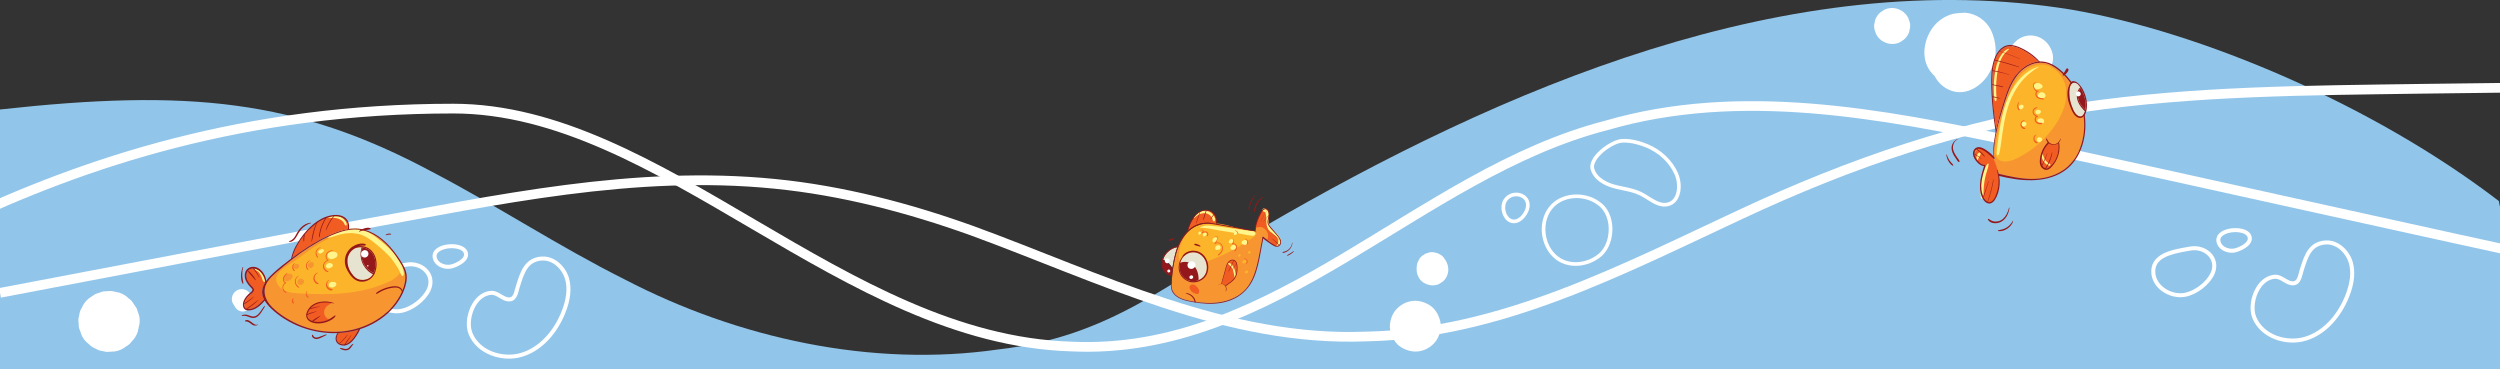 <?xml version="1.0" encoding="UTF-8"?>
<svg id="Layer_1" data-name="Layer 1" xmlns="http://www.w3.org/2000/svg" xmlns:xlink="http://www.w3.org/1999/xlink" viewBox="0 0 2060.01 304.11">
  <rect x="0" y="0" width="2060.01" height="304.11" fill="#333333" stroke="none"/>
  <defs>
    <style>
      .cls-1, .cls-2 {
        fill: none;
      }

      .cls-3 {
        fill: #f79531;
      }

      .cls-4 {
        fill: #e6e4d0;
      }

      .cls-2 {
        stroke: #fff;
        stroke-miterlimit: 10;
        stroke-width: 8px;
      }

      .cls-5 {
        fill: #94181b;
      }

      .cls-6 {
        fill: #fff;
      }

      .cls-7 {
        fill: #fcb42a;
      }

      .cls-8 {
        fill: #fff58a;
      }

      .cls-9 {
        fill: #91c5ea;
      }

      .cls-10 {
        fill: #f05c22;
      }

      .cls-11 {
        clip-path: url(#clippath);
      }
    </style>
    <clipPath id="clippath">
      <rect class="cls-1" width="2060.01" height="304.11"/>
    </clipPath>
  </defs>
  <g class="cls-11">
    <path class="cls-9" d="M2060.01,170.57l-.97-4.92c-103.88-79.62-245.87-139.43-352.08-157.68-232.44-37.87-470.4,65.31-666.25,179.31-76.77,45.06-125.46,90.22-218.43,100.7-103.78,14.94-214.03-9.07-307.43-57.67-54.53-27.27-104.97-60.66-158.95-88.78C244.57,81.82,155.27,73.14,0,90.22v1425.11h426.92v-6.24h1633.1V170.57Z"/>
    <g>
      <path class="cls-6" d="M393.73,286.16c-3.35-3.03-5.93-6.66-7.57-10.74-2.9-7.19-1.55-17.71,3.28-25.58,3.72-6.06,8.98-9.67,14.81-10.18,3.56-.31,6.42,1.42,8.96,2.94,1.98,1.19,3.84,2.31,5.87,2.47,3.25.25,4.25-2.67,5.4-7.15.22-.87.43-1.69.67-2.44.17-.54.35-1.08.52-1.62,1.64-5.15,3.34-10.48,6.31-14.64,3.47-4.88,8.16-7.44,14.36-7.83,10.98-.69,19.75,8.51,22.43,17.53h0c2.44,8.23,1.46,17.96-2.91,28.91-3.33,8.34-8.06,15.94-13.69,22-6.32,6.8-13.53,11.5-21.45,13.99-8.22,2.58-17.71,2.22-26.02-1-4.2-1.63-7.9-3.89-10.96-6.65ZM458.95,219.38c-3.36-3.03-7.64-4.99-12.41-4.69-11.51.73-14.53,10.18-17.72,20.18-.17.54-.35,1.09-.52,1.63-.21.66-.41,1.43-.62,2.24-1.03,4.03-2.59,10.12-8.86,9.63-2.8-.22-5.1-1.6-7.32-2.93-2.3-1.38-4.48-2.69-6.96-2.48-4.76.41-9.12,3.47-12.28,8.62-4.25,6.92-5.52,16.43-3.03,22.61,6.25,15.5,25.98,21.03,40.49,16.47,14.14-4.44,26.18-16.86,33.05-34.06,4.09-10.25,5.04-19.25,2.81-26.75-1.12-3.78-3.46-7.61-6.63-10.48Z"/>
      <path class="cls-6" d="M309.66,251.57c-3.86-3.49-6.23-7.94-6.73-12.72-.76-7.26,2.48-12.82,9.62-16.53,5.81-3.01,13.22-4.33,19.17-5.38.73-.13,1.43-.25,2.11-.38h0c.22-.04.44-.08.66-.12,7.19-1.35,14.52,1.23,18.67,6.56,3.67,4.71,4.24,10.72,1.58,16.47-4.01,8.66-14.59,16.73-24.09,18.36-6.55,1.13-13.78-.71-19.34-4.91-.57-.43-1.12-.89-1.64-1.36ZM334.43,219.83c-.68.12-1.39.25-2.13.38-14.48,2.57-27.38,5.9-26.08,18.31.47,4.5,2.99,8.68,7.08,11.78,4.84,3.66,11.11,5.27,16.78,4.29,8.4-1.45,18.11-8.85,21.65-16.49,2.16-4.66,1.73-9.29-1.19-13.05-3.4-4.37-9.46-6.46-15.45-5.34-.22.04-.45.08-.67.12h0Z"/>
      <path class="cls-6" d="M359.77,218.08c-1.73-1.56-2.86-3.53-3.24-5.7-.44-2.49.3-4.8,2.16-6.68,3.95-4,11.82-5.13,17.55-4.18,5.99.99,9.52,4.13,9.44,8.39-.11,6.38-9.48,10.23-13.08,11.17-3.69.97-8,.28-11.24-1.79-.58-.37-1.11-.78-1.6-1.22ZM375.97,203.16l-.27,1.63c-5.52-.91-11.95.51-14.66,3.24-1.1,1.11-1.51,2.35-1.26,3.77.42,2.38,2.07,3.88,3.37,4.71,2.49,1.59,5.79,2.12,8.61,1.38,3.67-.96,10.54-4.3,10.61-8.03.06-3.57-4.65-4.73-6.68-5.07l.27-1.63Z"/>
    </g>
    <g>
      <path class="cls-6" d="M1631.76,14.82c-3.82-2.54-8.01-3.99-12.58-4.35-6.52.38-10.1.24-16.09,3.3-4.8,2.45-8.97,6.34-11.84,10.9-6.91,10.96-8.35,26.34,1.31,36.42.47.49.97.97,1.49,1.45,3.32,6.48,9.31,11.48,16.8,13.04,7.9,1.64,15.66-1.73,21.52-6.97,4.37-3.9,7.12-8.46,9.44-13.75,4.16-9.45,3.12-20.9-1.25-30.04-2.07-4.09-5.01-7.42-8.81-9.99Z"/>
      <path class="cls-6" d="M1572.41,14.78c-1.18-2.33-2.85-4.22-5.01-5.68-3.36-2.05-7.19-3.01-11.13-2.23-2.02.32-3.81,1.11-5.36,2.36-1.69.94-3.05,2.25-4.09,3.93-1.16,1.6-1.85,3.36-2.08,5.28-.57,1.91-.62,3.87-.15,5.85.43,1.26.86,2.51,1.28,3.77,1.18,2.33,2.85,4.22,5.01,5.68,3.36,2.05,7.19,3.01,11.13,2.23,2.02-.32,3.81-1.11,5.36-2.36,1.69-.94,3.05-2.25,4.09-3.93,1.16-1.6,1.85-3.36,2.08-5.28.57-1.91.62-3.87.15-5.85-.43-1.26-.86-2.51-1.28-3.77Z"/>
      <path class="cls-6" d="M1691.29,44.06c-2.37-9.69-11.49-16.48-21.6-14.48-9.44,1.86-16.84,11.95-14.48,21.6,2.37,9.69,11.49,16.48,21.6,14.48,9.44-1.86,16.84-11.95,14.48-21.6Z"/>
    </g>
    <g>
      <path class="cls-6" d="M1177.88,251.38c-4.75-2.9-10.14-4.25-15.71-3.15-5.27,1.04-10.34,4.42-13.33,8.88-2.86,4.26-4.39,10.64-3.15,15.71,1.29,5.26,4.12,10.43,8.88,13.33,4.75,2.9,10.14,4.25,15.71,3.15,5.27-1.04,10.34-4.42,13.33-8.88,2.86-4.26,4.39-10.64,3.15-15.71-1.29-5.26-4.12-10.43-8.88-13.33Z"/>
      <path class="cls-6" d="M1191.29,214.74c-.61-.9-1.22-1.8-1.83-2.71-1.06-1.29-2.35-2.23-3.87-2.84-.92-.61-1.94-.96-3.04-1.05-1.63-.48-3.28-.52-4.97-.12-1.07.36-2.13.73-3.2,1.09-.9.61-1.8,1.22-2.71,1.83-1.29,1.06-2.23,2.35-2.84,3.87-.86,1.41-1.32,2.96-1.38,4.64-.05.54-.12,1.09-.15,1.64-.27,4.52,1.79,9.41,5.76,11.84,2.97,1.81,6.34,2.65,9.82,1.97,1.78-.28,3.36-.98,4.73-2.08,1.49-.83,2.69-1.99,3.61-3.47,2.63-3.92,2.87-8.91.84-13.14-.24-.49-.51-.97-.76-1.46Z"/>
    </g>
    <g>
      <path class="cls-6" d="M112.57,253.97c-1.14-1.69-2.29-3.38-3.43-5.08-.03-.04-.06-.08-.08-.12-.07-.1-.14-.2-.21-.29-.06-.08-.11-.16-.17-.24-.63-.9-1.45-1.63-2.47-2.18-2.27-2.35-5-4.01-8.19-5-2.13-.44-4.26-.88-6.4-1.33-2.25.14-4.5.28-6.75.41-2.13.73-4.26,1.45-6.4,2.18-1.8,1.22-3.61,2.44-5.41,3.66-2.57,2.12-4.47,4.7-5.68,7.73-1.23,1.84-1.93,3.87-2.1,6.08-.74,2.15-.89,4.34-.46,6.57-.16,2.31.28,4.5,1.3,6.57.8,3.26,2.38,6.13,4.75,8.61,1.62,1.41,3.23,2.83,4.85,4.24,1.92.96,3.84,1.92,5.77,2.88,2.13.44,4.26.88,6.4,1.33l6.75-.41c3.43-.54,6.46-1.88,9.1-4.01,1.98-1,3.59-2.42,4.83-4.25,2.35-2.27,4.01-5,5-8.19.05-.21.1-.42.15-.63.24-1.07.44-2.12.67-3.21.91-3.05.98-6.16.23-9.33-.68-2-1.36-4-2.04-6Z"/>
      <path class="cls-6" d="M204.49,254.94c1.44-1.16,2.06-2.97,2.34-4.71.17-1.09.34-2.17.51-3.26.43-2.72-1.29-5.97-3.59-7.37-1.85-1.13-3.95-1.65-6.12-1.23-2.05.4-4.03,1.72-5.19,3.46-1.52,2.26-2,5.76-.52,8.19.57.94,1.14,1.88,1.71,2.82.81,1.34,1.73,2.36,3.15,3.07,1.33.66,2.95,1.01,4.44.65,1.2-.29,2.31-.84,3.27-1.62Z"/>
      <path class="cls-6" d="M293.28,250.01c-.03-.43-.05-.86-.08-1.29-.32-2.05-1.12-3.86-2.4-5.44-.96-1.71-2.29-3.1-3.99-4.15-1.62-1.18-3.41-1.88-5.36-2.12-1.94-.58-3.92-.63-5.94-.15-2.05.32-3.86,1.12-5.44,2.4-1.71.96-3.1,2.29-4.15,3.99-.57,1.15-1.15,2.3-1.72,3.44-.88,2.57-1.06,5.18-.55,7.85.43,1.27.87,2.55,1.3,3.82,1.2,2.36,2.89,4.29,5.08,5.77,1.15.57,2.3,1.15,3.45,1.72,1.91.74,3.85.97,5.84.67,1.32.03,2.6-.15,3.83-.56,1.58-.09,3.1-.49,4.56-1.2,1.82-.92,3.31-2.23,4.45-3.92,1.13-1.7,1.78-3.57,1.94-5.6.12-1.82-.15-3.56-.83-5.23Z"/>
    </g>
    <g>
      <path class="cls-6" d="M1863.56,272.91c-3.35-3.03-5.93-6.66-7.57-10.74-2.9-7.19-1.55-17.71,3.28-25.58,3.72-6.06,8.98-9.67,14.81-10.18,3.56-.31,6.42,1.42,8.96,2.94,1.98,1.19,3.84,2.31,5.87,2.47,3.25.25,4.25-2.67,5.4-7.15.22-.87.43-1.69.67-2.44.17-.54.35-1.08.52-1.62,1.64-5.15,3.34-10.48,6.31-14.64,3.47-4.88,8.16-7.44,14.36-7.83,10.98-.69,19.75,8.51,22.43,17.53h0c2.44,8.23,1.46,17.96-2.91,28.91-3.33,8.34-8.06,15.94-13.69,22-6.32,6.8-13.53,11.5-21.45,13.99-8.22,2.58-17.71,2.22-26.02-1-4.2-1.63-7.9-3.89-10.96-6.65ZM1928.77,206.13c-3.36-3.03-7.64-4.99-12.41-4.69-11.51.73-14.53,10.18-17.72,20.18-.17.54-.35,1.09-.52,1.63-.21.66-.41,1.43-.62,2.24-1.03,4.03-2.59,10.12-8.86,9.63-2.8-.22-5.1-1.6-7.32-2.93-2.3-1.38-4.48-2.69-6.96-2.48-4.76.41-9.12,3.47-12.28,8.62-4.25,6.92-5.52,16.43-3.03,22.61,6.25,15.5,25.98,21.03,40.49,16.47,14.14-4.44,26.18-16.86,33.05-34.06,4.09-10.25,5.04-19.25,2.81-26.75-1.12-3.78-3.46-7.61-6.63-10.48Z"/>
      <path class="cls-6" d="M1779.49,238.32c-3.86-3.49-6.23-7.94-6.73-12.72-.76-7.26,2.48-12.82,9.62-16.53,5.81-3.01,13.22-4.33,19.17-5.38.73-.13,1.43-.25,2.11-.38h0c.22-.04.44-.08.66-.12,7.19-1.35,14.52,1.23,18.67,6.56,3.67,4.71,4.24,10.72,1.58,16.47-4.01,8.66-14.59,16.73-24.09,18.36-6.55,1.13-13.78-.71-19.34-4.91-.57-.43-1.12-.89-1.64-1.36ZM1804.25,206.58c-.68.12-1.39.25-2.13.38-14.48,2.57-27.38,5.9-26.08,18.31.47,4.5,2.99,8.68,7.08,11.78,4.84,3.66,11.11,5.27,16.78,4.29,8.4-1.45,18.11-8.85,21.65-16.49,2.16-4.66,1.73-9.29-1.19-13.05-3.4-4.37-9.46-6.46-15.45-5.34-.22.04-.45.08-.67.12h0Z"/>
      <path class="cls-6" d="M1829.6,204.83c-1.73-1.56-2.86-3.53-3.24-5.7-.44-2.49.3-4.8,2.16-6.68,3.95-4,11.82-5.13,17.55-4.18,5.99.99,9.52,4.13,9.44,8.39-.11,6.38-9.48,10.23-13.08,11.17-3.69.97-8,.28-11.24-1.79-.58-.37-1.11-.78-1.6-1.22ZM1845.8,189.91l-.27,1.63c-5.52-.91-11.95.51-14.66,3.24-1.1,1.11-1.51,2.35-1.26,3.77.42,2.38,2.07,3.88,3.37,4.71,2.49,1.59,5.79,2.12,8.61,1.38,3.67-.96,10.54-4.3,10.61-8.03.06-3.57-4.65-4.73-6.68-5.07l.27-1.63Z"/>
    </g>
    <g>
      <path class="cls-6" d="M1313.05,129.86c.12-.19.25-.38.39-.57,4.99-7.14,16.12-14.32,22.91-14.78,8.24-.56,16.85,2.42,21.25,4.24,11.32,4.7,20.45,13.37,25.03,23.77,2.88,6.54,3.07,14.66.46,20.2-1.69,3.59-4.45,6.02-7.99,7.02-6.55,1.86-12.39-1.81-18.04-5.35-1.87-1.18-3.81-2.39-5.7-3.34h0c-4.4-2.21-9.19-3.21-14.27-4.27-2.6-.54-5.28-1.1-7.89-1.84-4.29-1.21-8.15-3.02-11.17-5.24-3.71-2.73-6.15-6.04-7.25-9.82-.87-2.98-.08-6.43,2.26-10.01ZM1379.52,162.92c.3-.46.58-.96.83-1.49,2.25-4.79,2.06-11.9-.49-17.68-4.27-9.7-12.81-17.79-23.42-22.19-4.15-1.72-12.26-4.54-19.88-4.02-5.33.36-15.72,6.46-20.63,13.49-1.47,2.1-3.04,5.19-2.22,8,2.4,8.24,12.22,11.83,16.33,12.99,2.51.71,5.14,1.26,7.69,1.79,5.04,1.05,10.26,2.14,15.01,4.53,2.01,1.01,4.02,2.27,5.95,3.48,5.32,3.34,10.34,6.49,15.59,5,2.2-.62,3.96-1.93,5.25-3.91Z"/>
      <path class="cls-6" d="M1275.13,172.33c.99-1.5,2.12-2.9,3.38-4.15,10.71-10.61,30.34-10.59,42.01.03,3.46,3.15,5.95,7.58,7.21,12.81,1.18,4.9,1.22,10.17.11,15.24-1.39,6.41-4.52,11.86-8.8,15.36-9.94,8.11-23.97,9.78-34.13,4.07-7.6-4.28-12.92-12.61-14.22-22.27-1.03-7.69.6-15.23,4.44-21.09ZM1324.87,195.62c2.1-9.66-.47-19.77-6.4-25.17-10.53-9.59-28.2-9.65-37.83-.12-5.53,5.47-8.12,13.95-6.95,22.68,1.18,8.73,5.92,16.22,12.7,20.03,9.09,5.12,21.73,3.57,30.72-3.77,3.76-3.07,6.51-7.92,7.76-13.65h0Z"/>
      <path class="cls-6" d="M1239.08,164.23c3.76-5.73,10.7-6.58,15.39-4.43,5.01,2.29,7.15,7.37,5.43,12.95h0c-.02.07-.04.13-.06.19-1.19,3.71-4.5,8.53-8.94,10.34-2.52,1.02-5.08.91-7.4-.32-2.69-1.43-4.79-4.29-5.74-7.84-1.03-3.86-.6-7.84,1.17-10.66.05-.08.1-.15.15-.23ZM1257.01,171.85c1.27-4.15-.15-7.63-3.79-9.3-3.54-1.62-8.76-.98-11.59,3.34-.04.06-.07.11-.11.17-1.3,2.08-1.61,5.25-.81,8.26.73,2.74,2.27,4.91,4.23,5.95,1.53.81,3.15.88,4.84.19,3.35-1.36,6.2-5.37,7.19-8.46l.05-.16Z"/>
    </g>
    <path class="cls-2" d="M0,241.31c97.84-18.69,196.42-37.35,294.75-55.75,115.09-20.79,227.8-45.69,343.84-34.06,55.5,5.51,110,19.78,162.39,38.59,105.45,38.57,210.22,91.89,325.32,87.17,109.77-2.21,210.81-55.37,308.74-100.94,89.15-41.69,183.3-74.44,280.84-87.93,93.13-13.54,185.78-13.88,280.21-15.24,59.11-.73,118.33-1.44,177.43-2.17"/>
    <path class="cls-2" d="M-297.56,322.78C-155.25,264.87,31.64,89.49,373.47,89.49c171.51,0,320.62,190.14,509.09,196.04,168.26,8.08,286.04-142.36,441.17-182.21,109.8-31.98,225.95-9.81,335.92,13.3,161.55,35.08,323.1,71.49,484,106.22"/>
    <g>
      <path class="cls-10" d="M292.31,276.87c-1.45,2.12-3.1,4.23-5.3,5.62-1.93,1.22-4.33,1.68-6.5.81-2.14-.86-3.32-2.86-3-5.15.19-1.34.77-2.6,1.57-3.69,0,0,0,0,0,0,2.3-.11,4.59-.34,6.86-.68,3.15-.47,6.27-1.17,9.33-2.09-.24.5-.47,1.01-.73,1.49-.68,1.26-1.42,2.5-2.23,3.68Z"/>
      <path class="cls-10" d="M217.54,246.68c-2.94,3.29-6.23,6.66-10.63,7.67-1.2.28-2.75.48-3.9-.02-1.23-.53-1.67-1.91-1.69-3.15-.06-2.7,1.63-5.21,3.47-7.05.93-.93,1.96-1.74,2.94-2.61.84-.75,1.71-1.75,1.59-2.96-.13-1.32-1.45-2.28-2.28-3.2-.99-1.1-1.93-2.28-2.67-3.57-1.27-2.22-1.87-5.05-.76-7.47,1.05-2.28,3.54-3.32,5.96-2.98,3.16.45,5.63,2.88,7.14,5.55.99,1.76,1.62,3.79,1.82,5.84-1.32,2.14-2.27,4.46-2.49,6.93-.22,2.45.39,4.81,1.51,7.02Z"/>
      <path class="cls-3" d="M327.81,246.65c-2.57,4.06-5.76,7.72-9.35,10.91-7.29,6.49-16.26,11.06-25.67,13.59-9.54,2.56-19.6,2.92-29.34,1.34-9.88-1.6-19.3-5.21-27.8-10.5-4.09-2.55-8.07-5.5-11.48-8.92-6-6.01-8.54-14.12-3.31-21.48,1.79-2.52,4.01-4.7,6.32-6.73,2.19-1.92,4.44-3.76,6.7-5.6,4.47-3.65,8.97-7.23,13.68-10.57,4.68-3.32,9.51-6.44,14.52-9.26,4.92-2.76,10.02-5.25,15.31-7.22,4.88-1.82,10.01-3.16,15.26-3.12,11.04.09,20.78,6.6,27.88,14.6,3.92,4.42,7.31,9.4,10.29,14.5,1.39,2.38,2.59,4.92,3.01,7.66.37,2.44.19,4.93-.31,7.34-1,4.76-3.12,9.34-5.71,13.44Z"/>
      <path class="cls-10" d="M286.63,188.78c-.59.1-1.17.21-1.76.33-5.42,1.16-10.61,3.33-15.6,5.7-10.07,4.78-19.37,10.87-28.3,17.5.24-1.11.54-2.2.91-3.28.86-2.49,2.02-4.87,3.34-7.15,2.56-4.39,5.74-8.46,9.24-12.14,3.37-3.55,7.25-6.73,11.68-8.86,4.37-2.1,9.81-3.51,14.6-2.07,2.66.8,4.77,2.68,5.56,5.38.43,1.48.47,3.05.33,4.6Z"/>
      <path class="cls-7" d="M330.75,221.19c.39-4.02-2.06-7.73-4.62-10.84-7.46-9.07-17.47-16.69-29.07-18.48-12.53-1.94-25.17,3.14-35.83,10-5.59,3.6-10.88,7.61-16.19,11.6-5.27,3.96-19.72,9.97-17.2,18.68,1.05,3.63,4.24,6.33,7.75,7.73,3.51,1.4,7.35,1.68,11.12,1.91,24.83,1.49,50.62.93,73.25-9.4,4.95-2.26,10.27-5.79,10.79-11.21Z"/>
      <path class="cls-10" d="M273.74,249.42c-3.2-.41-6.43-.83-9.63-.45-3.2.38-6.42,1.63-8.54,4.06-2.12,2.43-2.89,6.17-1.31,8.98,1.64,2.93,5.35,4.18,8.7,3.87,3.34-.31,6.42-1.87,9.41-3.4-1.98.92-3.71-.48-4.72-2.42-1.02-1.94-.69-4.39.42-6.27,1.11-1.89,3.79-3.25,5.68-4.36Z"/>
      <path class="cls-8" d="M217.83,228.33c-.5-1.22-1.13-2.44-1.97-3.47-.76-.93-1.7-1.63-2.71-2.26-.48-.3-1-.54-1.54-.72-.47-.16-1.14-.43-1.61-.21-.27.12-.36.44-.13.66.34.32.92.36,1.34.55.47.21.93.48,1.33.8.84.67,1.43,1.58,1.98,2.49.59.97,1.01,2.04,1.4,3.11.36.98.59,2.73,1.79,3,.24.05.49-.05.65-.22.85-.96-.13-2.74-.53-3.73Z"/>
      <path class="cls-8" d="M332.51,226.82c.36-1.34.25-2.8-.11-4.13-.34-1.23-.7-2.47-1.13-3.68-.48-1.33-1.01-2.66-1.76-3.86-.69-1.11-1.43-2.17-2.22-3.21-3.28-4.3-7.23-8.05-11.33-11.56-2.12-1.81-4.27-3.61-6.5-5.28-2.41-1.81-4.95-3.51-7.72-4.71-2.73-1.17-5.57-1.89-8.53-2.05-2.51-.13-5.04.11-7.48.73-2.73.69-5.41,1.47-8.05,2.45-1.36.51-2.72,1.03-4.05,1.62-.66.3-1.31.62-1.97.94-.63.31-1.12.83-1.64,1.29-.2.18.01.49.24.49.58-.02,1.22.03,1.79-.11.62-.15,1.22-.38,1.83-.56,1.2-.36,2.39-.78,3.59-1.15,2.3-.7,4.59-1.29,6.94-1.64,1.18-.18,2.38-.23,3.57-.27.59-.02,1.19-.03,1.79-.01.27,0,.54.01.81.02.16,0,.32.01.49.02.03,0,.05,0,.07,0,.02,0,.05,0,.08,0,1.18.1,2.35.27,3.51.5.59.12,1.17.26,1.75.42.15.04.3.09.46.13.05.01.16.05.22.07.31.11.63.22.94.35,1.32.52,2.58,1.16,3.81,1.86.58.33,1.15.66,1.71,1.02.16.1.32.2.48.31.2.13.2.12.13.08.32.21.63.43.94.65,2.25,1.59,4.39,3.35,6.5,5.13,1.95,1.64,3.88,3.31,5.73,5.07.93.88,1.83,1.78,2.71,2.7.44.46.87.93,1.29,1.4.01.01.2.22.22.26.03.03.05.06.06.07.22.26.45.52.67.79.91,1.1,1.77,2.23,2.57,3.41.4.58.77,1.18,1.14,1.78.36.6.8,1.14,1.19,1.73.36.55.71,1.12,1.04,1.7.18.31.35.63.51.94.02.04.09.18.11.22.07.17.14.35.21.53.53,1.34,1.02,2.58,1.94,3.84.43.6,1.3.39,1.48-.3Z"/>
      <path class="cls-8" d="M285.5,185.61c.46-.7.12-1.56-.21-2.25-.34-.72-.77-1.38-1.3-1.98-1.06-1.22-2.41-2.19-3.91-2.8-1.55-.63-3.25-.84-4.92-.83-.82,0-1.65.07-2.46.19-.78.12-1.57.64-2.29.98-.26.12-.19.48.1.49.39.01.79.02,1.18.08.38.07.74.15,1.13.13.71-.04,1.41-.1,2.12-.08,1.4.03,2.81.28,4.13.76,1.28.47,2.45,1.21,3.39,2.2.43.45.8.98,1.09,1.53.33.62.46,1.35,1.07,1.76.33.22.66.16.88-.18Z"/>
      <path class="cls-8" d="M278.07,209.86c-.02-.2-.05-.34-.11-.57,0-.02-.01-.04-.02-.06-.23-.88-1.08-1.48-1.92-1.67-1.86-.42-4.1-.47-5.47,1.09-1.28,1.46-.68,3.57.92,4.45,1.78.98,3.94,0,5.48-.98.73-.47,1.21-1.4,1.12-2.27Z"/>
      <path class="cls-8" d="M265.2,205.32c-1.18.39-2.78.69-2.9,2.19-.04.51.14.87.58,1.14,1.27.78,2.44-.31,3.45-1.03,1.18-.84.29-2.77-1.13-2.3Z"/>
      <path class="cls-8" d="M273.35,217.18c-.71-.35-1.45-.5-2.24-.37-.71.11-1.28.28-1.79.85-.33.37-.64.83-.71,1.34-.13.99.43,1.86,1.42,2.09.74.17,1.56-.06,2.2-.42.08-.01.22-.1.28-.12.15-.07.3-.15.45-.23.02,0,.09-.03.19-.07,1.36-.5,1.5-2.41.19-3.06Z"/>
      <path class="cls-8" d="M277.15,233.88c-.17-.85-1.03-1.66-1.96-1.51,0,0-.01,0-.02,0-.47-.11-.97-.13-1.45-.1-.94.07-1.68.51-2.31,1.19-.84.91-.58,2.72.66,3.18.86.32,1.67.47,2.55.14.48-.18,1.01-.45,1.43-.81.81-.33,1.26-1.25,1.09-2.1Z"/>
      <path class="cls-3" d="M241.01,227.98c.15-.85-.28-1.8-1.09-2.16-.95-.42-2.04-.4-3.02-.08-1.02.33-1.87.86-2.63,1.6-.8.78-.86,2.35-.21,3.24.76,1.04,1.87,1.32,3.09,1.06,1.68-.36,3.58-1.9,3.88-3.64Z"/>
      <path class="cls-3" d="M250.51,232.3c.17-.69-.15-1.45-.66-1.9-.39-.35-.81-.6-1.34-.71-.55-.11-1.2-.13-1.72.11-.61.27-1.2.66-1.48,1.31-.22.52-.29,1.04-.18,1.6.11.53.37,1.08.8,1.42.49.39,1.2.74,1.85.62.52-.1.99-.16,1.43-.49.22-.16.45-.37.65-.57.37-.38.53-.88.66-1.39Z"/>
      <path class="cls-3" d="M246.39,220.13c.31-.82.22-1.46-.39-2.12-.5-.55-1.35-.56-2.02-.49-.98.1-1.71.78-1.94,1.72,0,.02-.01.05-.02.07-.21.87.34,1.82,1.11,2.2.02.01.05.02.07.03.88.43,1.85.14,2.51-.52.27-.27.52-.52.66-.89Z"/>
      <path class="cls-3" d="M258.23,219.36s.03-.08.05-.12c.03-.09.06-.18.08-.25.06-.08.1-.23.14-.31.3-.58.23-1.34-.13-1.87-.41-.61-1.02-.82-1.72-.85-.53-.02-1.05.11-1.52.34-1.02.5-1.47,1.43-1.47,2.54,0,1.41,1.66,2.46,2.94,1.96.72-.28,1.27-.74,1.62-1.44Z"/>
      <path class="cls-4" d="M305.84,227.93c-2.1,2.13-5.41,3.06-8.34,2.69-1.53-.19-3-.69-4.26-1.59-1.69-1.19-2.98-2.84-4.11-4.56-3.78-5.78-4.51-14.43,2.1-19.07,2.45-1.72,5.65-2.07,8.53-1.41,3.05.7,5.63,2.55,7.3,5.19,1.73,2.72,2.41,6,2.29,9.19-.13,3.33-1.11,7.13-3.51,9.56Z"/>
      <path class="cls-5" d="M307.88,224.92c-.18-.08-.35-.17-.53-.26-.91-.46-1.76-1-2.58-1.6-1.62-1.18-3.08-2.57-4.19-4.25-2.06-3.11-3.01-6.88-2.77-10.59.06-.97.21-1.94.43-2.89.12-.52.27-1.03.43-1.53.37.05.73.12,1.09.2,3.05.7,5.63,2.55,7.3,5.19,1.73,2.72,2.41,6,2.29,9.19-.09,2.15-.52,4.5-1.47,6.54Z"/>
      <path class="cls-5" d="M332.46,240.25c1.93-4.61,3.32-9.78,2.43-14.8-.49-2.75-1.67-5.29-3.07-7.69-1.52-2.61-3.2-5.12-4.95-7.58-6.6-9.23-15.14-17.7-26.37-20.81-5.14-1.42-10.44-1.38-15.63-.26-5.42,1.16-10.61,3.32-15.6,5.7-10.68,5.07-20.5,11.62-29.93,18.72-4.75,3.58-9.48,7.27-13.88,11.28-4.17,3.8-8.9,8.87-9.44,14.84-.69,7.64,6.75,14.42,12.17,18.7,8.05,6.35,17.43,10.92,27.33,13.56,9.85,2.63,20.31,3.37,30.42,1.87,9.93-1.47,19.57-5.24,27.8-10.99,8.11-5.66,14.89-13.37,18.72-22.54ZM292.79,271.14c-9.54,2.56-19.6,2.92-29.34,1.34-9.88-1.6-19.3-5.21-27.8-10.5-4.09-2.55-8.07-5.5-11.48-8.92-5.99-6.01-8.54-14.12-3.31-21.48,1.79-2.52,4.01-4.7,6.32-6.73,2.19-1.92,4.44-3.76,6.7-5.6,4.47-3.65,8.97-7.23,13.68-10.57,4.68-3.32,9.51-6.44,14.52-9.26,4.92-2.76,10.02-5.25,15.31-7.22,4.88-1.82,10.01-3.16,15.26-3.12,11.04.09,20.78,6.6,27.88,14.61,3.92,4.42,7.31,9.4,10.29,14.5,1.39,2.38,2.59,4.92,3.01,7.66.37,2.45.19,4.93-.31,7.34-1,4.76-3.12,9.34-5.71,13.44-2.57,4.06-5.76,7.72-9.35,10.91-7.29,6.49-16.26,11.06-25.67,13.59Z"/>
      <path class="cls-5" d="M331.98,240.96c.02-.36-.02-.72-.11-1.08-.17-.73-.56-1.43-1.04-1.99-1.13-1.32-2.87-1.89-4.55-2.02-1.87-.14-3.79.2-5.61.6-1.88.42-3.73,1.02-5.49,1.8-.96.42-1.89.89-2.8,1.41-.47.27-.93.55-1.38.87-.47.33-.79.74-1.16,1.17-.18.21.04.58.31.46.36-.15.76-.25,1.11-.43.37-.19.73-.43,1.09-.65.72-.44,1.46-.86,2.21-1.23,1.54-.77,3.16-1.4,4.82-1.88,1.62-.47,3.29-.82,4.98-.97,1.62-.15,3.42-.14,4.85.74.64.39,1.22.97,1.58,1.63.19.35.34.74.39,1.13.03.19.01.37.03.56.02.22.14.39.17.61.01.08.13.14.19.06.21-.28.39-.43.4-.8Z"/>
      <path class="cls-5" d="M292.11,279.02c1.03-1.37,1.97-2.81,2.83-4.3.44-.76.85-1.54,1.24-2.32.28-.56.54-1.09.71-1.66-.46.17-.92.33-1.39.48-.33.65-.62,1.33-.97,1.97-.68,1.26-1.42,2.5-2.23,3.68-1.45,2.12-3.1,4.23-5.3,5.62-1.93,1.22-4.33,1.68-6.5.81-2.14-.86-3.32-2.86-3-5.15.19-1.34.77-2.6,1.57-3.69.07-.09.14-.18.21-.28-.37.06-.74.11-1.12.13-.65.89-1.15,1.87-1.43,2.95-.61,2.38.09,4.9,2.18,6.31,1.97,1.33,4.59,1.53,6.8.73,2.67-.97,4.72-3.07,6.4-5.29Z"/>
      <path class="cls-5" d="M285.38,282.55c.48-.69.96-1.39,1.45-2.08.93-1.34,1.83-2.71,2.68-4.1.06-.09-.09-.18-.16-.1-1.05,1.32-2.06,2.67-3.03,4.04-.93,1.31-2.06,2.61-2.73,4.08-.07.16.13.28.24.16.61-.6,1.06-1.3,1.55-2Z"/>
      <path class="cls-5" d="M286.43,275.97c.06-.1-.09-.19-.17-.11-1.11,1.22-2.13,2.52-3.27,3.72-.56.59-1.13,1.16-1.72,1.71-.6.57-1.33,1.08-1.84,1.73-.1.12.04.27.18.2.68-.37,1.25-1,1.81-1.52.64-.6,1.26-1.22,1.87-1.86,1.14-1.2,2.26-2.47,3.14-3.87Z"/>
      <path class="cls-5" d="M276.49,260.42c.19-.33-.24-.61-.52-.45-1.47.82-2.73,1.96-4.2,2.79-1.47.83-3.05,1.46-4.68,1.89-3.17.83-6.9.98-9.99-.23-1.49-.59-3.06-1.61-3.61-3.2-.6-1.74.11-3.74.96-5.27,1.78-3.18,5.13-5.3,8.59-6.17,4-1,8.13-.37,12.14.23.14.02.22-.19.08-.24-1.84-.7-3.68-1.15-5.65-1.31-1.94-.15-3.9-.11-5.81.26-3.8.72-7.46,2.75-9.66,6-1.05,1.56-1.88,3.45-1.83,5.36.05,1.86,1.09,3.47,2.6,4.5,3.08,2.1,7.25,2.27,10.82,1.66,2.08-.36,4.07-1.02,5.96-1.97,1.79-.9,3.76-2.07,4.79-3.85Z"/>
      <g>
        <path class="cls-5" d="M263.35,252.34c-1.5.31-3.01.6-4.5.94-.73.16-1.45.35-2.18.52-.43.1-.98.16-1.45.31-.08.1-.16.19-.24.29-.1.12-.19.24-.28.36.62.08,1.34-.23,1.94-.39.76-.19,1.52-.38,2.27-.57,1.51-.4,3-.85,4.5-1.28.12-.03.06-.2-.06-.18Z"/>
        <path class="cls-5" d="M260.92,256.53c-1.59.31-3.18.66-4.71,1.19-.78.27-1.55.56-2.31.87-.43.17-.96.33-1.41.57,0,.01,0,.03,0,.05-.03.22-.07.43-.1.65.58-.14,1.17-.52,1.7-.74.76-.32,1.53-.61,2.3-.89,1.52-.54,3.02-1.1,4.57-1.56.08-.02.05-.16-.03-.14Z"/>
        <path class="cls-5" d="M263.87,260.25c-1.17.55-2.27,1.18-3.37,1.87-1.09.68-2.28,1.32-3.17,2.26-.2.21.05.58.32.47,1.22-.46,2.26-1.3,3.31-2.04,1.05-.75,2.06-1.52,3.02-2.38.08-.07-.02-.22-.12-.17Z"/>
      </g>
      <path class="cls-5" d="M218.45,245.66c-3.18,3.58-6.68,7.58-11.54,8.7-1.2.28-2.75.48-3.9-.02-1.23-.53-1.66-1.91-1.69-3.15-.06-2.7,1.63-5.21,3.47-7.05.93-.93,1.96-1.74,2.94-2.61.84-.75,1.71-1.75,1.59-2.97-.13-1.32-1.45-2.28-2.28-3.2-.99-1.1-1.93-2.28-2.67-3.57-1.27-2.22-1.87-5.05-.76-7.47,1.05-2.28,3.54-3.32,5.96-2.98,3.16.45,5.63,2.88,7.14,5.55,1.23,2.19,1.92,4.81,1.89,7.35.26-.4.55-.79.88-1.15,0-1.95-.37-3.88-1.16-5.7-1.2-2.77-3.24-5.31-5.99-6.66-2.48-1.21-5.65-1.22-7.94.45-2.31,1.7-3.08,4.73-2.62,7.46.52,3.08,2.45,5.61,4.52,7.86.51.55,1.18,1.08,1.56,1.74.3.53.1,1.06-.24,1.52-.84,1.12-2.11,1.9-3.1,2.88-2.03,2.03-3.89,4.49-4.29,7.41-.19,1.36-.04,2.83.72,4,.83,1.29,2.25,1.73,3.71,1.75,5.56.07,10-4.08,13.47-7.96.29-.33.58-.66.87-1-.2-.38-.38-.78-.54-1.18Z"/>
      <g>
        <path class="cls-5" d="M202.87,255.16s.05-.04.08-.05c.52-.34,1.04-.68,1.56-1.03,1-.68,1.99-1.38,2.96-2.11,1.9-1.44,3.74-2.92,5.36-4.66.06-.07-.03-.17-.11-.12-1.92,1.4-3.75,2.93-5.68,4.33-.95.7-1.9,1.38-2.88,2.04-.49.33-.98.66-1.47.98-.13.09-.27.17-.41.26.2.12.39.24.58.37Z"/>
        <path class="cls-5" d="M209.05,244.51c-1.33,1.06-2.69,2.09-4.08,3.06-.67.47-1.35.92-2.05,1.36-.75.47-1.54.88-2.23,1.44-.14.11-.04.37.15.3,1.58-.57,3.04-1.71,4.4-2.69,1.4-1.01,2.71-2.1,3.95-3.31.08-.08-.04-.22-.13-.15Z"/>
      </g>
      <g>
        <path class="cls-5" d="M213.78,228.48c-.94-2.08-2.09-4.02-3.42-5.88-.53-.73-1.08-1.44-1.65-2.14-.26,0-.51.02-.77.03.69.81,1.36,1.65,1.99,2.51,1.31,1.78,2.49,3.68,3.57,5.61.08.15.35.03.28-.13Z"/>
        <path class="cls-5" d="M210.74,230.54c-.74-1.49-1.71-2.85-2.77-4.13-1.01-1.21-2.09-2.44-3.45-3.27-.21-.13-.43.17-.31.35.87,1.36,2.04,2.52,3.08,3.74,1.03,1.21,2.03,2.44,3.1,3.61.19.21.44-.09.34-.3Z"/>
      </g>
      <path class="cls-5" d="M283.73,178.94c-4.42-2.89-10.55-1.96-15.23-.27-4.9,1.77-9.22,4.85-12.96,8.42-3.85,3.67-7.12,7.92-9.95,12.4-1.65,2.61-3.1,5.35-4.17,8.25-.75,2.03-1.36,4.14-1.6,6.29.3-.22.62-.44.94-.63.29-1.48.64-2.94,1.14-4.36.86-2.49,2.02-4.87,3.34-7.15,2.56-4.39,5.74-8.46,9.24-12.14,3.37-3.55,7.25-6.73,11.68-8.86,4.37-2.1,9.82-3.51,14.6-2.07,2.66.8,4.77,2.68,5.56,5.38.47,1.61.47,3.31.29,4.99.3-.09.61-.16.92-.21.68-3.75-.45-7.85-3.78-10.03Z"/>
      <g>
        <path class="cls-5" d="M273.25,181.04c.7-1.03,1.45-2.03,2.24-2.99-.26.04-.52.08-.78.12-.71.86-1.37,1.75-2,2.67-1.85,2.73-3.41,5.66-4.31,8.84-.05.16.21.24.28.09,1.3-3.02,2.71-6.01,4.56-8.73Z"/>
        <path class="cls-5" d="M263.69,193.06c.14-.83.3-1.66.5-2.48.39-1.61.89-3.2,1.5-4.74.9-2.25,2.01-4.41,3.34-6.44-.3.09-.6.19-.9.3-1.98,3.1-3.47,6.54-4.39,10.06-.25.93-.45,1.87-.62,2.82-.15.85-.43,1.87-.23,2.72.04.18.32.18.39.02.31-.68.3-1.54.42-2.27Z"/>
        <path class="cls-5" d="M258.22,193.3c.43-1.97.93-3.94,1.56-5.85.5-1.5,1.1-2.94,1.79-4.33-.34.24-.67.49-1,.74-.5,1.1-.93,2.22-1.31,3.34-1.3,3.79-2.31,7.85-2.62,11.86-.01.16.2.21.25.05.55-1.91.9-3.86,1.33-5.8Z"/>
        <path class="cls-5" d="M251.26,192.58c-.33.38-.65.76-.96,1.15-.33,1.7-.43,3.46-.1,5.15.05.25.39.23.4-.03.07-2.12.17-4.22.66-6.28Z"/>
      </g>
      <path class="cls-10" d="M270.5,223.61c-.87-.42-1.76-.87-2.4-1.6-.66-.75-1.05-1.69-1.12-2.69-.16-2.14,1.46-4.05,3.51-4.49.27-.06.23-.43.03-.54-1.59-.93-1.84-3.33-1.05-4.84.94-1.82,3.15-2.73,5.07-3.02.21-.03.2-.34-.02-.34-2.32.04-4.81,1.09-5.79,3.34-.41.94-.51,2.02-.26,3.02.21.84.63,1.48,1.26,1.99-2.06.7-3.6,2.76-3.61,4.95,0,2.2,1.95,4.84,4.29,4.76.29,0,.35-.42.1-.54Z"/>
      <path class="cls-10" d="M273.9,238.38c-.34-.21-.79-.28-1.17-.38-.41-.1-.8-.24-1.18-.44-.75-.41-1.44-1.08-1.78-1.87-.7-1.67-.09-3.79,1.4-4.82.14-.1,0-.31-.15-.22-1.84,1.08-2.83,3.3-2.23,5.38.32,1.09,1.03,2.02,1.98,2.63.82.53,2.29,1.13,3.17.41.25-.2.22-.52-.05-.69Z"/>
      <path class="cls-10" d="M262.32,233.48c-.63-.6-1.43-.94-2.01-1.6-.57-.65-.98-1.51-1.08-2.37-.22-1.84.9-3.79,2.57-4.57.18-.09.1-.37-.1-.31-2.08.71-3.52,2.66-3.49,4.87.01,1.1.44,2.18,1.12,3.04.66.83,1.66,1.73,2.79,1.56.31-.04.44-.4.21-.62Z"/>
      <path class="cls-10" d="M262.23,212.04c-.4-.7-.94-1.29-1.21-2.07-.27-.79-.35-1.64-.17-2.46.37-1.72,1.83-3.1,3.49-3.56.12-.03.08-.24-.04-.22-1.95.27-3.56,1.68-4.08,3.58-.25.92-.22,1.92.06,2.83.27.87.78,1.86,1.65,2.25.22.1.41-.14.3-.34Z"/>
      <path class="cls-10" d="M254.11,222.04c-.35-.63-.81-1.14-1.05-1.83-.24-.7-.3-1.45-.15-2.17.33-1.56,1.5-2.81,3.02-3.25.16-.05.07-.27-.08-.24-1.7.35-3.21,1.64-3.62,3.36-.35,1.46.06,3.78,1.54,4.51.25.12.45-.17.33-.38Z"/>
      <path class="cls-10" d="M254.35,244.94c-.05-.43-.41-.61-.69-.9-.34-.35-.62-.77-.81-1.22-.4-.94-.44-1.99,0-2.92.06-.14-.13-.22-.21-.1-.6.95-.78,2.1-.53,3.19.17.76.98,2.61,2.02,2.28.13-.04.23-.19.22-.33Z"/>
      <path class="cls-10" d="M246.54,236.61c-.63-.63-1.38-1.07-1.91-1.81-.51-.72-.85-1.57-.94-2.45-.19-1.84.65-3.7,2.16-4.77.2-.14,0-.46-.22-.32-1.71,1.11-2.82,3.09-2.68,5.15.07,1.02.43,2,1.01,2.84.55.8,1.37,1.66,2.37,1.81.26.04.4-.26.22-.44Z"/>
      <path class="cls-10" d="M242.98,222.91c-.77-.8-1.3-1.79-1.31-2.92-.01-1.03.42-2.3,1.33-2.88.13-.08.02-.32-.12-.25-.63.29-1.14.6-1.51,1.22-.36.59-.56,1.29-.59,1.98-.03.7.13,1.41.44,2.04.33.67.83,1.08,1.54,1.28.28.08.39-.3.23-.47Z"/>
      <path class="cls-10" d="M236.12,240.85c-.6-.46-1.25-.82-1.76-1.4-.54-.62-.94-1.37-1.01-2.19-.14-1.64.79-3.24,2.25-3.97.3-.15.11-.53-.12-.61-1.33-.44-1.81-2.12-1.53-3.37.36-1.62,1.75-2.74,2.77-3.96.16-.19-.08-.49-.3-.34-1.52,1.08-3.09,2.73-3.27,4.68-.12,1.34.4,2.74,1.56,3.38-1.3.98-2.12,2.57-1.98,4.23.14,1.66,1.29,3.88,3.16,4.01.24.02.46-.29.23-.47Z"/>
      <path class="cls-10" d="M242.23,249.64c-.07-.34-.25-.57-.42-.87-.15-.28-.24-.57-.28-.89-.1-.72.02-1.41.48-1.98.11-.14-.05-.32-.2-.23-.79.47-1.28,1.31-1.33,2.22-.04.83.32,2.17,1.3,2.26.31.03.5-.21.44-.51Z"/>
      <path class="cls-5" d="M295.83,191.08c1.78-.98,3.82-1.36,5.91-1.51,1.14-.2,2.31-.26,3.39-.69.37-.15.42-.66.05-.85-1.51-.75-3.38-.31-4.92.15-.8.24-1.59.54-2.32.93-.73.39-1.52.85-2,1.54-.09.13-.12.28-.11.42Z"/>
      <path class="cls-5" d="M322.19,192.73c-1.34-.61-3-.13-4.21.58-.36.21,0,.71.35.53,1.22-.62,2.44-.54,3.76-.58.28,0,.35-.41.1-.52Z"/>
      <path class="cls-5" d="M310.05,221.06c1.18-6.65-1.24-14.47-7.87-17.27-2.22-.93-4.75-1.29-7.14-.88,1.08-.31,2.2-.49,3.33-.53.8-.02,1.61-.03,2.42,0,.83.02.79-1.18.08-1.37-3.47-.95-7.5.29-10.41,2.24-3.03,2.03-5.13,5.17-5.94,8.72-.87,3.78-.15,7.57,1.73,10.92,2.02,3.59,4.7,7.41,8.79,8.74,3.21,1.04,6.83.41,9.63-1.43,3.16-2.07,4.75-5.53,5.39-9.16ZM305.84,227.93c-2.1,2.13-5.41,3.06-8.34,2.69-1.53-.19-3-.69-4.26-1.59-1.69-1.19-2.98-2.84-4.11-4.56-3.78-5.78-4.51-14.43,2.1-19.07,2.45-1.72,5.65-2.07,8.53-1.41,3.05.7,5.63,2.55,7.3,5.19,1.73,2.72,2.41,6,2.29,9.19-.13,3.33-1.11,7.13-3.51,9.56Z"/>
      <path class="cls-5" d="M308.54,225.24c-.4-.19-.8-.37-1.2-.57-.91-.46-1.76-1-2.58-1.6-1.62-1.18-3.08-2.57-4.19-4.25-2.06-3.11-3.01-6.88-2.77-10.59.06-.97.21-1.94.43-2.89.12-.53.27-1.05.44-1.56.02-.05.03-.09.04-.14-.02,0-.05-.02-.07-.02-.02,0-.05,0-.08-.02-.11-.02-.22-.05-.33-.07-.04,0-.08-.01-.12-.02-.16.46-.3.93-.43,1.4-.23.89-.4,1.8-.49,2.71-.19,1.84-.11,3.7.26,5.51.79,3.98,2.99,7.63,6.01,10.32.9.8,1.91,1.49,2.96,2.07.48.27.96.52,1.46.72.22-.33.44-.67.65-1Z"/>
      <path class="cls-6" d="M302.88,211.09c.28-.3.47-.65.56-1.04.15-.36.21-.74.17-1.14-.02-.27-.08-.53-.16-.78-.01-.03-.02-.06-.03-.1-.3-.94-1.15-1.68-2.12-1.85-.03,0-.07-.01-.1-.02-.26-.05-.52-.06-.79-.05-.4.01-.77.12-1.1.32-.38.15-.69.38-.95.7-.2.2-.36.44-.48.71-.02.06-.05.12-.07.18-.08.24-.16.48-.24.72-.09.38-.08.75.03,1.12.02.26.1.49.24.71.14.37.37.68.69.93.22.14.44.29.66.43l.72.24c.38.09.75.08,1.12-.03.38-.04.73-.18,1.05-.41.06-.03.11-.06.17-.09.25-.15.46-.34.64-.57Z"/>
      <path class="cls-6" d="M303.48,218.6c-.59-.52-1.4.41-.8.92.59.52,1.4-.41.8-.92Z"/>
      <path class="cls-5" d="M200.54,233.51c-.28-2.21-.88-4.34-.93-6.58-.05-2.27.15-4.48.79-6.67.07-.24-.33-.37-.42-.14-.8,2.16-1.34,4.48-1.37,6.79-.04,2.27.17,4.8,1.33,6.8.16.28.64.12.6-.2Z"/>
      <path class="cls-5" d="M215.22,257.48c.52-.76,1-1.55,1.49-2.33.3-.48.61-.96.91-1.44.3-.49.49-1.01.74-1.52.09-.19-.17-.36-.3-.2-.3.35-.64.65-.92,1.02-.3.4-.56.82-.84,1.23-.49.72-.97,1.44-1.47,2.15-.83,1.17-1.74,2.36-2.89,3.24-1.15.88-2.51,1.36-3.96,1.14-1.52-.23-2.87-1.02-4.36-1.35-1.43-.32-3.21-.45-4.37.62-.2.19.05.49.28.42,1.49-.45,2.8-.26,4.25.25,1.48.52,2.98,1.2,4.57,1.3,3.06.18,5.29-2.18,6.88-4.51Z"/>
      <path class="cls-5" d="M212.22,267.34c-.97.63-1.76.24-2.67-.25-.85-.46-1.59-1.04-2.35-1.63-1.33-1.05-3.57-2.62-5.21-1.25-.25.21-.15.64.21.62.97-.04,1.84.18,2.7.64.89.48,1.62,1.17,2.44,1.75.78.55,1.66,1.01,2.63,1.05.86.03,1.74-.09,2.45-.62.19-.14,0-.44-.2-.31Z"/>
      <path class="cls-5" d="M291.22,283.54c.09-.1-.02-.26-.15-.22-2.22.72-2.83,3.56-5.17,4.13-.92.22-1.88.08-2.78-.15-.91-.23-1.87-.62-2.82-.64-.23,0-.28.29-.14.42.72.72,1.85,1.13,2.82,1.37,1,.24,2.06.34,3.08.12,2.59-.56,3.57-3.23,5.16-5.03Z"/>
      <path class="cls-5" d="M268.66,275.55c-1.14.44-2.29.82-3.44,1.24-1.04.38-2.06.86-3.13,1.16-.91.26-1.9.34-2.77-.09-.83-.41-1.12-1.09-1.53-1.86-.13-.25-.56-.21-.65.05-.37.96.28,1.92,1.04,2.48.91.67,2.01.91,3.13.79,1.24-.14,2.37-.64,3.49-1.16,1.37-.64,2.69-1.36,4.06-2.01.36-.17.19-.76-.2-.6Z"/>
      <path class="cls-5" d="M256.12,183.98c.26-.06.17-.48-.09-.45-1.48.15-2.98.55-4.32,1.21-1.37.68-2.61,1.7-3.7,2.77-1.12,1.1-2.06,2.36-2.88,3.7-.94,1.55-1.66,3.26-2.79,4.7-1.04,1.34-2.47,2.36-4.1,2.82-.26.07-.23.49.04.52,3.42.44,5.49-3.12,6.86-5.66,1.55-2.86,3.43-5.5,6.16-7.35,1.49-1.01,3.05-1.84,4.81-2.26Z"/>
    </g>
    <g>
      <path class="cls-3" d="M1627,126.29c-.11,2.32,1.38,4.54,2.8,6.23,1.48,1.76,3.45,3.32,5.87,3.23.38-.01.61.44.5.76-2.79,8.35-5.73,17.82-1.5,26.25.72,1.43,1.82,2.95,3.36,3.56,1.86.74,3.53-.39,4.61-1.87,1.16-1.59,1.95-3.49,2.59-5.34.66-1.9,1.11-3.86,1.36-5.85.41-3.32.26-6.74-.4-10.04-.21-1.08-.48-2.15-.8-3.2-.08-.26.35-.41.45-.16.45,1.1.82,2.22,1.12,3.36,9.07,2.19,18.23,4.18,27.61,4.22,8.58.04,17.53-2.12,24.8-6.74,6.96-4.42,11.86-11.28,14.71-18.93,2.77-7.42,3.76-15.5,3.12-23.39-.64-7.87-2.91-15.63-6.53-22.65-3.62-7.01-8.66-13.42-14.88-18.3-3.24-2.54-6.94-4.69-11.04-5.43-3.89-.7-7.89-.06-11.5,1.49-3.71,1.6-7,4.08-9.71,7.06-2.87,3.15-5.07,6.91-6.85,10.76-1.8,3.92-3.2,8-4.51,12.1-1.39,4.36-2.75,8.73-3.99,13.13-2.52,8.93-4.52,17.94-5.24,27.2-.13,1.71-.22,3.42-.24,5.14.29.35.57.71.84,1.08.43.59-.31,1.24-.85.75-.07-.07-.15-.14-.22-.21-.03-.01-.05-.03-.06-.06-1.73-1.59-3.4-3.23-5.28-4.65-1.78-1.34-3.85-2.89-6.14-3.14-1.07-.11-2.14.14-2.92.91-.71.71-1.03,1.73-1.07,2.71Z"/>
      <path class="cls-10" d="M1642.74,88.88c.55,5.84,1.28,11.66,2.21,17.45.28-1.32.59-2.63.9-3.94,1.11-4.6,2.42-9.14,3.79-13.66,1.3-4.3,2.59-8.6,4.16-12.81,2.98-8,7.22-15.86,14.41-20.81,3.3-2.27,7.12-3.94,11.13-4.37.1-.01.19-.02.29-.03-3.99-3.92-8.43-7.32-13.49-9.8-3.27-1.6-6.97-3.18-10.69-2.86-3.43.3-6.24,2.39-8.25,5.07-2.13,2.83-3.39,6.21-4.23,9.62-.91,3.72-1.24,7.57-1.34,11.39-.1,3.99.04,8,.23,11.99.2,4.26.5,8.51.9,12.75Z"/>
      <path class="cls-10" d="M1682.22,130.23c-.27,2.02-.36,4.2.54,6.08.73,1.52,2.46,2.83,4.22,2.38.94-.24,1.72-1,2.42-1.64.65-.58,1.26-1.2,1.82-1.86,2.24-2.62,3.72-5.91,4.45-9.26.41-1.88.55-3.8.49-5.72-.02-.75-.09-1.51-.19-2.26-1.08.9-2.46,1.45-3.87,1.47-1.38.02-2.75-.44-3.86-1.26-.05.05-.09.09-.14.14-.63.64-1.22,1.33-1.77,2.05-1.09,1.44-2,3.01-2.7,4.68-.7,1.67-1.19,3.41-1.43,5.2Z"/>
      <path class="cls-10" d="M1646.96,146.48c.7,6.2-.36,12.79-3.99,17.86-1.01,1.41-2.48,2.8-4.21,2.64-1.89-.18-3.08-2.09-3.75-3.86-3.23-8.63-.88-18.24,1.5-27.14-2.88-.52-5.83-1.55-7.74-3.77-1.91-2.22-2.35-5.89-.31-7.99,1.78-1.83,4.81-1.88,7.13-.81,7.63,3.52,10.51,15.5,11.37,23.06Z"/>
      <path class="cls-7" d="M1654.15,82.86c2.48-7.05,5.16-14.19,9.85-20,4.7-5.81,11.82-10.15,19.27-9.65,10.02.67,17.86,10.19,19.19,20.15,1.33,9.96-2.6,19.95-8.06,28.38-7.8,12.07-18.9,21.98-31.77,28.37-3.12,1.55-6.43,2.92-9.91,2.97-12.22.18-8.59-12.65-7.09-20.58,1.91-10.12,5.11-19.94,8.53-29.63Z"/>
      <path class="cls-8" d="M1643,77.96c-.1-1.71-.15-3.43-.15-5.14,0-3.43.22-6.86.65-10.26.71-5.68,1.91-11.48,4.94-16.42.78-1.27,1.69-2.46,2.74-3.53,1.09-1.12,2.3-1.87,3.78-2.39.27-.1.54.22.3.44-.96.86-1.86,1.82-2.76,2.74-.88.9-1.63,1.91-2.3,2.97-1.39,2.23-2.33,4.71-3.04,7.23-1.63,5.86-2.24,12.1-2.33,18.16-.03,1.82,0,3.63.1,5.45.09,1.86.39,3.75.11,5.6-.09.56-.94.87-1.2.24-.66-1.62-.74-3.35-.85-5.08Z"/>
      <path class="cls-8" d="M1628.71,130.71c-.11-.69-.1-1.32.09-2,.32-1.13,1.12-3.19,2.6-2.97.33.05.59.25.66.59.24,1.13-.91,2.07-1.31,3.05-.21.5-.46.99-.66,1.49-.2.5-.51.96-.48,1.5,0,.17-.25.17-.29.02-.08-.34-.19-.51-.36-.8-.15-.27-.2-.59-.24-.89Z"/>
      <path class="cls-8" d="M1632.11,162.19c-.06-.54-.09-1.08-.11-1.63-.04-.94-.08-1.88-.06-2.82.04-1.9.19-3.81.43-5.7.47-3.82,1.29-7.61,2.47-11.28.33-1.05.73-2.06,1.17-3.07.23-.52.46-.99.8-1.44.33-.44.67-.88,1.01-1.32.25-.31.87-.19.8.28-.14.91-.18,1.86-.45,2.74-.28.9-.53,1.8-.82,2.69-.58,1.78-1.08,3.59-1.49,5.42-.81,3.61-1.26,7.32-1.37,11.02-.03,1.06-.07,2.12-.07,3.18,0,.5.01,1,0,1.5,0,.61-.13,1.1-.33,1.67-.23.66-1.16.71-1.48.1-.23-.44-.44-.85-.49-1.35Z"/>
      <path class="cls-8" d="M1675.97,71.19c-.08-1.33.78-2.2,1.98-2.59,1.1-.36,2.2-.13,3.21.37.75.37,1.5.91,1.84,1.71.22.53.15,1.16-.3,1.55-.24.21-.52.35-.79.51-.29.18-.39.22-.79.35-.07.02-.51.18-.27.08-.2.07-.41.14-.61.21-.15.04-.3.08-.46.11-.52.11-1.01.1-1.54.04-1.24-.15-2.2-1.07-2.28-2.34Z"/>
      <path class="cls-8" d="M1679.34,78.09c.55-1.28,1.76-2.29,3.24-2.11,1.08.13,2.3.67,2.72,1.74.26.68.32,1.29-.01,1.96-.3.61-.75.91-1.35,1.13.43-.14.32-.11-.34.12-.1,0-.19.01-.29.02-.01,0-.02,0-.04.01.11,0,.06,0-.04.02-.07.03-.13.05-.2.07-.25.08-.49.12-.73.14-.07.01-.14.03-.22.04-.85.12-1.68-.11-2.26-.76-.54-.61-.8-1.6-.47-2.37Z"/>
      <path class="cls-8" d="M1677.54,91.38c.34-.47.81-.8,1.39-.92.17-.01.34-.02.51-.03.15.02.3.06.45.09.01,0,.06,0,.14.02.62.06,1.41.38,1.63,1.03.28.85-.27,1.64-.94,2.1-.41.28-.78.5-1.31.54-.66.04-1.29-.2-1.73-.71-.49-.56-.6-1.5-.14-2.12Z"/>
      <path class="cls-8" d="M1679.98,97.84c.31-.12.63-.26.95-.34.51-.12.91-.07,1.41.06.5.13.9.37,1.3.68,1.13.88,1.05,2.48-.2,3.19-.45.26-.89.44-1.4.5-.52.06-.91.06-1.41-.13-.3-.12-.59-.3-.87-.45-1.28-.71-1.17-2.99.22-3.51Z"/>
      <g>
        <path class="cls-8" d="M1664.85,86.51c.42-.15.81-.31,1.27-.25.55.08,1,.35,1.22.84.02.05.06.17.12.35,0,.13.02.26.02.39,0,.19-.07.39-.14.56-.14.34-.49.83-.78,1.07-.39.32-.85.59-1.36.62-.77.05-1.48-.39-1.73-1.12-.37-1.08.38-2.09,1.38-2.46Z"/>
        <path class="cls-8" d="M1667.36,87.15s-.01-.03-.02-.05c-.02-.05-.01-.04.02.05Z"/>
        <path class="cls-8" d="M1667.36,87.15c.02.05.04.1.06.16-.02-.07-.04-.12-.06-.16Z"/>
      </g>
      <path class="cls-8" d="M1665.52,101.89c.23-.51.48-.91.99-1.17.27-.14.56-.2.86-.23.64-.06,1.23-.07,1.78.31.41.28.76.85.67,1.37-.12.64-.36,1.09-.87,1.51-.66.55-1.43.88-2.29.55-.87-.34-1.55-1.41-1.13-2.34Z"/>
      <path class="cls-8" d="M1679.38,113.41c.22-.09.44-.19.67-.24.41-.1.75.01,1.14.1.3.06.57.17.81.35.38.22.68.61.74,1.01.06.41-.04.9-.31,1.24-.15.24-.35.44-.6.6-.3.2-.46.33-.77.44-.32.11-.63.12-.96.11-.8-.01-1.61-.74-1.73-1.53-.12-.8.23-1.74,1.02-2.07Z"/>
      <path class="cls-8" d="M1645.3,126.81c-.04-.38.01-.77.04-1.15.05-.78.06-1.57.14-2.34.14-1.5.37-2.99.55-4.48.36-3.02.78-6.04,1.22-9.05.88-5.99,1.91-11.97,3.46-17.82,2.68-10.17,7.12-20.13,14.46-27.81,1.95-2.04,4.1-3.86,6.44-5.45,2.34-1.58,5.04-2.7,7.7-3.61.26-.09.45.26.2.39-2.24,1.18-4.18,2.66-6.16,4.22-1.92,1.51-3.71,3.14-5.39,4.91-3.39,3.57-6.23,7.75-8.56,12.08-5.25,9.77-7.55,20.84-9.17,31.74-.49,3.3-.9,6.62-1.39,9.92-.24,1.62-.48,3.24-.74,4.86-.14.88-.37,1.74-.58,2.6-.09.37-.15.77-.27,1.13-.15.43-.46.71-.77,1.02-.24.24-.66.12-.8-.15-.17-.33-.35-.63-.39-1Z"/>
      <path class="cls-8" d="M1682.41,128.98c-.03-.26-.07-.54-.01-.8.07-.28.21-.53.27-.83.06-.29.45-.34.53-.03.06.25.19.42.32.64.12.21.17.44.23.67.11.41.26.81.42,1.2.35.85.76,1.66,1.33,2.39.55.7,1.19,1.32,1.92,1.83.7.48,1.77.84,2.13,1.67.1.23.03.5-.21.62-.97.5-2.14-.27-2.9-.82-.85-.62-1.62-1.38-2.25-2.24-.61-.84-1.13-1.76-1.46-2.75-.17-.5-.26-1.02-.32-1.55Z"/>
      <path class="cls-5" d="M1646.44,143.16c.12-.02.26,0,.38.02,9.12,2.2,18.32,4.21,27.74,4.25,8.58.04,17.53-2.12,24.8-6.74,6.96-4.42,11.85-11.28,14.71-18.93,2.77-7.43,3.76-15.5,3.12-23.39-.64-7.87-2.91-15.63-6.53-22.65-3.62-7.01-8.66-13.42-14.88-18.3-3.24-2.54-6.94-4.69-11.04-5.43-3.89-.7-7.9-.06-11.5,1.5-3.71,1.6-7,4.08-9.71,7.06-2.87,3.15-5.07,6.91-6.85,10.76-1.8,3.92-3.2,8-4.51,12.11-1.39,4.36-2.75,8.73-3.99,13.13-2.52,8.93-4.52,17.94-5.24,27.2-.17,2.21-.26,4.43-.26,6.64,0,.2-.3.17-.31-.02-.28-9.46,1.26-18.82,3.46-27.99,1.11-4.6,2.42-9.14,3.79-13.66,1.3-4.3,2.59-8.6,4.16-12.81,2.98-8,7.22-15.86,14.41-20.81,3.3-2.27,7.12-3.93,11.13-4.37,4.14-.45,8.18.49,11.86,2.39,3.7,1.91,6.96,4.64,9.9,7.58,2.84,2.84,5.36,6,7.56,9.37,4.4,6.78,7.42,14.47,8.82,22.43,1.4,7.96,1.24,16.19-.71,24.05-1.96,7.91-5.79,15.53-11.8,21.12-6.43,5.98-14.98,9.2-23.59,10.33-9.41,1.23-19.02.21-28.26-1.72-2.08-.43-4.16-.9-6.23-1.39-.13-.58-.28-1.16-.43-1.74Z"/>
      <path class="cls-5" d="M1699.65,61.98s.03-.03.05-.04c-.08-.39.2-.78.42-1.09.3-.45.61-.89.91-1.34.29-.43.56-.87.8-1.33.29-.54.51-1.09.92-1.55.62-.68,1.76.02,1.7.84-.1,1.2-1.11,2.41-1.9,3.26-.39.42-.85.79-1.32,1.11-.36.24-.91.57-1.33.36-.01,0-.02.02-.04.03-.17.12-.38-.11-.21-.24Z"/>
      <path class="cls-5" d="M1686.02,114.35c.01-.29.42-.36.55-.11.57,1.15,1.05,2.27,2.02,3.16.94.86,2.21,1.44,3.5,1.47,2.72.04,5-2.07,5.71-4.6.04-.14.27-.09.25.05-.34,2.86-3.09,5.07-5.93,5.1-1.47.02-2.92-.5-4.06-1.42-1.09-.87-2.1-2.2-2.04-3.65Z"/>
      <path class="cls-5" d="M1680.8,132.22c.09-2,.5-3.99,1.12-5.89.69-2.12,1.7-4.15,2.95-6,.61-.9,1.29-1.76,2.02-2.57.23-.26.47-.51.71-.76.03.03.06.05.07.07.26.26.52.53.78.78.02.02.04.04.07.06-.13.13-.27.25-.39.38-.63.64-1.22,1.33-1.77,2.05-1.09,1.44-2,3.01-2.7,4.68-.7,1.67-1.19,3.41-1.43,5.2-.27,2.02-.36,4.2.54,6.08.73,1.52,2.46,2.83,4.22,2.38.94-.24,1.72-1,2.42-1.64.65-.58,1.26-1.2,1.82-1.86,2.24-2.62,3.72-5.91,4.45-9.27.41-1.88.55-3.8.49-5.72-.02-.84-.1-1.68-.22-2.51.23-.18.45-.37.64-.6.65,2.68.57,5.58.1,8.24-.66,3.71-2.21,7.15-4.46,10.16-.57.77-1.2,1.5-1.87,2.18-.72.74-1.51,1.5-2.45,1.94-1.82.86-3.91.15-5.28-1.21-1.62-1.61-1.95-4.01-1.85-6.19Z"/>
      <path class="cls-10" d="M1675.56,72.13c-.29-1.01-.45-2.3.06-3.27.42-.8,1.47-1.24,2.28-.76.12.07.02.27-.11.21-1.06-.47-1.85.65-1.94,1.59-.07.82.12,1.72.43,2.49.46,1.13,1.47,2.46,2.81,2.24.07-.02.15-.04.23-.05.56-.09.7.71.17.85-.05.01-.11.03-.16.04-1.48.42-1.51,2.62-.73,3.69.58.8,1.57,1.24,2.5,1.49.51.13,1.03.21,1.55.27.48.06,1.04.06,1.42.38.18.15.18.41-.03.53-.54.31-1.28.13-1.87.03-.65-.11-1.3-.25-1.92-.48-1.07-.39-2.15-1.07-2.68-2.12-.6-1.19-.52-2.92.36-3.92-1.21-.5-2.01-1.98-2.37-3.22Z"/>
      <path class="cls-10" d="M1677.55,95.96c-1.58-.78-2.82-2.38-2.67-4.2.15-1.82,1.97-3.79,3.91-3.16.2.06.2.43-.03.44-1.57.1-3.02,1.27-3.04,2.93-.02,1.78,1.57,3.11,3.19,3.45.51.11.35.82-.07.93-1.46.38-1.7,2.55-.82,3.58.55.65,1.39.98,2.22,1.12.46.08.91.07,1.38.1.39.03.88,0,1.22.22.15.1.22.34.1.49-.34.44-1.04.53-1.56.55-.58.02-1.19-.08-1.75-.24-1.09-.32-2.08-.99-2.66-1.99-.77-1.33-.54-3.26.6-4.24Z"/>
      <path class="cls-10" d="M1675.55,114.83c-.11-.82,0-1.65.4-2.38.44-.82,1.06-1.29,1.93-1.59.1-.03.21.09.11.17-1.03.76-1.85,2.34-1.57,3.63.15.68.6,1.29,1.12,1.73.41.35,1.32.57,1.51,1.1.05.15.04.3-.08.42-.65.61-1.77-.26-2.25-.71-.66-.62-1.06-1.49-1.17-2.38Z"/>
      <path class="cls-10" d="M1664.88,102.56c-.02-1.98,1.67-3.68,3.63-3.74.13,0,.14.2.01.23-1.59.29-3,1.86-2.79,3.54.1.76.52,1.42,1.11,1.91.59.49,1.32.66,1.94,1.08.22.15.21.51-.04.63-.96.45-2.05-.18-2.73-.88-.7-.72-1.13-1.75-1.14-2.76Z"/>
      <path class="cls-10" d="M1662.24,87.51c-.05-1.31.39-2.62,1.26-3.59.08-.09.26.02.21.14-.52,1.06-.75,2.22-.62,3.4.06.56.21,1.11.45,1.63.23.51.56.96.69,1.51.05.21-.19.44-.4.34-1.2-.52-1.54-2.25-1.58-3.43Z"/>
      <path class="cls-5" d="M1634.84,136.89c-2.11-.16-3.97-1.44-5.41-2.95-1.76-1.85-3.48-4.33-3.68-6.94-.19-2.37,1.01-4.86,3.41-5.56,2.59-.75,5.31.79,7.38,2.18,2.59,1.73,5.18,3.81,7.01,6.36.42.59-.31,1.24-.85.75-1.83-1.68-3.58-3.42-5.57-4.91-1.78-1.34-3.85-2.89-6.14-3.14-1.07-.11-2.14.14-2.92.91-.71.7-1.03,1.73-1.07,2.71-.11,2.32,1.38,4.54,2.8,6.23,1.48,1.76,3.45,3.32,5.87,3.23.38-.01.61.44.5.76-2.79,8.35-5.73,17.82-1.5,26.25.72,1.43,1.82,2.95,3.36,3.56,1.87.74,3.53-.39,4.61-1.87,1.16-1.59,1.95-3.49,2.59-5.34.66-1.9,1.11-3.86,1.36-5.85.55-4.41.09-8.99-1.2-13.24-.08-.26.35-.41.45-.16,1.64,3.97,2.21,8.23,1.85,12.51-.36,4.16-1.53,8.54-3.78,12.11-1.05,1.67-2.6,3.18-4.68,3.23-1.81.04-3.41-1.16-4.47-2.52-2.8-3.6-3.44-8.67-3.25-13.09.22-5.2,1.77-10.26,3.33-15.2Z"/>
      <path class="cls-5" d="M1642.74,88.88c.58,6.14,1.36,12.25,2.35,18.33-.22.58-.4,1.17-.55,1.77-.25-1.5-.49-3.01-.72-4.52-.66-4.36-1.21-8.73-1.66-13.11-.87-8.48-1.45-17.04-1.39-25.57.03-3.93.28-7.88,1.06-11.73.72-3.53,1.8-7.05,3.71-10.14,1.74-2.81,4.22-5.27,7.42-6.32,3.69-1.21,7.61-.14,11.05,1.33,6.42,2.73,12.33,6.85,16.91,12.14-.31-.03-.62-.02-.93.02-4.08-4.07-8.64-7.6-13.86-10.17-3.27-1.6-6.97-3.18-10.69-2.86-3.42.3-6.24,2.39-8.25,5.07-2.13,2.83-3.39,6.21-4.23,9.62-.91,3.72-1.24,7.57-1.34,11.39-.1,3.99.04,8,.23,11.99.2,4.26.5,8.51.9,12.75Z"/>
      <g>
        <path class="cls-5" d="M1647.29,42.06c3.8,1.11,7.54,2.41,11.22,3.89,1.95.78,3.88,1.61,5.8,2.49.1.05.05.21-.06.17-5.55-2.49-11.27-4.61-17.11-6.32.05-.07.1-.14.15-.22Z"/>
        <path class="cls-5" d="M1643.53,49.18c4.14,1,8.25,2.1,12.33,3.33,2.61.79,5.23,1.58,7.77,2.56.19.07.09.35-.1.29-4.6-1.34-9.14-2.83-13.77-4.04-2.13-.56-4.26-1.07-6.4-1.56.06-.19.12-.39.17-.58Z"/>
        <path class="cls-5" d="M1641.45,57.82c2.7.43,5.36,1.02,8,1.75,2.04.57,4.08,1.2,6.08,1.9.14.05.06.26-.07.22-4.58-1.54-9.34-2.57-14.14-3.19.05-.23.09-.45.14-.68Z"/>
        <path class="cls-5" d="M1641.27,69.43c.37.06.74.12,1.11.18,2.7.45,5.38,1.02,8.03,1.69.34.09.16.59-.18.51-2.67-.67-5.38-1.23-8.1-1.67-.27-.04-.53-.08-.8-.12-.02-.2-.04-.39-.07-.59Z"/>
        <path class="cls-5" d="M1641.58,79.2c.71.16,1.42.35,2.13.52,1.56.39,3.11.77,4.64,1.27.12.04.08.24-.05.22-1.54-.21-3.06-.52-4.59-.84-.67-.14-1.34-.27-2.02-.42-.03-.25-.06-.51-.11-.75Z"/>
      </g>
      <g>
        <path class="cls-5" d="M1637.55,166.69s.02.01-.01-.02c.18-.51.35-1.02.52-1.53,1.19-3.56,2.21-7.17,3.07-10.82.5-2.11.93-4.24,1.35-6.37.03-.17.31-.16.28.02-.99,6.45-2.73,12.81-4.95,18.96-.09-.08-.18-.16-.27-.24Z"/>
        <path class="cls-5" d="M1634.37,162.67c-.12-.15-.25-.3-.37-.45.24-.62.48-1.23.72-1.85,1.37-3.68,2.63-7.4,3.77-11.15.05-.16.29-.07.24.08-1.08,3.81-2.28,7.58-3.61,11.31-.24.68-.49,1.37-.74,2.06Z"/>
      </g>
      <path class="cls-5" d="M1638.56,180.33c.56.44,1.18.76,1.79,1.12.57.34,1.2.6,1.84.79,1.34.39,2.8.41,4.17.14,3.18-.64,5.56-3.02,7.06-5.79.92-1.7,1.57-3.55,2.02-5.42.05-.22.42-.14.39.08-.47,3.61-1.83,7.16-4.49,9.73-2.37,2.3-5.8,3.47-9.07,2.8-.88-.18-1.73-.48-2.5-.96-.78-.49-1.32-1.19-1.74-2-.16-.31.24-.71.54-.47Z"/>
      <path class="cls-5" d="M1646.53,189.73c2.45-.4,4.85-.94,6.99-2.27,2.15-1.34,3.77-3.24,5.04-5.41.11-.19.38-.03.32.16-.73,2.54-2.58,4.69-4.75,6.15-2.18,1.46-4.92,2.51-7.56,2.01-.32-.06-.42-.56-.04-.62Z"/>
      <path class="cls-5" d="M1608.12,122.7c-.26-3.44,1.62-6.48,4.67-8.03.17-.09.3.17.13.26-2.86,1.57-4.19,5.07-3.53,8.19.39,1.81,1.25,3.45,2.24,4.99.51.79,1.04,1.55,1.58,2.31.56.79,1.3,1.57,1.46,2.54.07.43-.37.69-.73.49-.91-.5-1.43-1.58-2.01-2.42-.6-.87-1.2-1.74-1.73-2.65-1.03-1.74-1.92-3.66-2.07-5.7Z"/>
      <path class="cls-5" d="M1603.7,127.61c-.05-.3.38-.38.46-.09.45,1.64,1.25,3.21,2.19,4.63.48.71,1.02,1.37,1.6,2,.52.57,1.25,1.13,1.56,1.85.13.29-.13.54-.42.48-.81-.18-1.49-.95-2.02-1.55-.6-.69-1.13-1.46-1.59-2.24-.93-1.57-1.47-3.28-1.79-5.07Z"/>
      <g>
        <path class="cls-5" d="M1682.31,137.27c-.12-.15-.23-.3-.34-.45.31-.52.61-1.03.9-1.56,1.56-2.83,2.87-5.79,3.87-8.87.05-.14.26-.07.22.07-.92,3.1-2.12,6.13-3.64,8.98-.32.61-.66,1.22-1,1.82Z"/>
        <path class="cls-5" d="M1685.25,139.82c-.06-.04-.12-.07-.14-.08-.13-.08-.25-.16-.38-.24,1.2-1.82,2.35-3.67,3.27-5.65,1.21-2.6,2.15-5.34,2.77-8.13.04-.18.36-.12.33.07-.52,2.91-1.38,5.73-2.62,8.42-.9,1.95-1.95,3.89-3.24,5.63Z"/>
      </g>
      <g>
        <path class="cls-5" d="M1627.92,122.41c.13-.07.27-.14.4-.2.03-.02.07-.03.1-.05.55.38,1.08.77,1.61,1.18,1.01.78,1.97,1.62,2.88,2.51.93.89,1.9,1.81,2.58,2.91.12.19-.16.44-.33.29-.94-.81-1.72-1.78-2.6-2.64-.94-.92-1.92-1.79-2.93-2.62-.57-.47-1.16-.92-1.75-1.36.02-.01.04-.02.04-.02Z"/>
        <path class="cls-5" d="M1625.99,125.95c2.28,1.49,4.56,2.98,6.72,4.62.11.08,0,.25-.12.18-2.25-1.33-4.42-2.81-6.58-4.29-.02-.18-.03-.34-.02-.51Z"/>
      </g>
      <g>
        <path class="cls-4" d="M1707.15,87.37c.8,2.12,1.65,4.39,3.05,6.19,1.2,1.54,3.49,3.25,5.45,1.97,1.83-1.19,2.41-3.8,2.72-5.81.74-4.81-.32-9.75-2.36-14.13-1-2.14-2.1-4.51-3.85-6.16-.97-.91-2.69-1.6-4.01-1.12-3.43,1.24-3.15,8.35-2.88,11.23.25,2.65.93,5.33,1.88,7.82Z"/>
        <path class="cls-5" d="M1703.88,81.08c-.52-3.1-.44-6.31.52-9.31.37-1.15.87-2.37,1.55-3.41.11-.23.26-.45.44-.63.02-.02.05-.05.07-.07,3-2.7,7.21,1.88,8.75,4.28,2.93,4.58,4.67,10.24,4.43,15.7-.11,2.53-.56,5.42-2.09,7.51-.69.95-1.6,1.72-2.78,1.98-1.31.29-2.63-.21-3.7-.94-2.11-1.44-3.3-3.83-4.29-6.1-1.25-2.9-2.39-5.88-2.92-9ZM1707.15,87.37c.8,2.12,1.65,4.39,3.05,6.19,1.2,1.54,3.49,3.25,5.45,1.97,1.83-1.19,2.41-3.8,2.72-5.81.74-4.81-.32-9.75-2.36-14.13-1-2.14-2.1-4.51-3.85-6.16-.97-.91-2.69-1.6-4.01-1.12-3.43,1.24-3.15,8.35-2.88,11.23.25,2.65.93,5.33,1.88,7.82Z"/>
        <path class="cls-5" d="M1712.07,75c.47-1.15,1.28-2.47,2.37-3.21.09.23.18.45.28.67-.22.23-.44.47-.64.73-.42.54-.75,1.14-1.03,1.77-.55,1.26-.82,2.6-.84,3.98-.04,3.24,1.46,6.23,3.45,8.71.59.74,1.22,1.47,1.9,2.13.44.43.9.82,1.36,1.23-.16.4-.31.8-.44,1.21-1.21-1.1-2.31-2.37-3.33-3.64-1.15-1.42-2.17-2.98-2.87-4.68-1.16-2.81-1.37-6.06-.21-8.91Z"/>
        <path class="cls-5" d="M1712.22,78.94c-.04,3.24,1.46,6.23,3.45,8.71.59.74,1.22,1.47,1.9,2.13.22.22.46.43.69.64.04-.24.08-.47.12-.7.74-4.81-.32-9.75-2.36-14.13-.45-.97-.92-1.98-1.46-2.95-.16.17-.32.35-.46.54-.42.54-.75,1.14-1.03,1.77-.55,1.26-.82,2.6-.84,3.98Z"/>
        <path class="cls-6" d="M1710.49,77.76c-.01-.18-.02-.37-.03-.55.03-.36.14-.69.34-.99l.35-.4c.28-.24.6-.4.96-.48.28-.07.55-.06.81.02.27.03.51.13.73.29.23.14.41.33.54.57.17.22.28.46.33.74.01.18.02.37.03.55-.03.36-.14.69-.34.99-.12.13-.23.26-.35.4-.28.24-.6.4-.96.48-.28.07-.55.06-.81-.02-.27-.03-.51-.13-.73-.29-.23-.14-.41-.33-.54-.57-.17-.22-.28-.46-.33-.74Z"/>
      </g>
    </g>
    <g>
      <path class="cls-3" d="M1053.15,195.21c1.25,1.6,2.42,3.74,1.42,5.76-.43.86-1.2,1.47-2.19,1.52-1.19.06-2.27-.63-3.22-1.27-2.23-1.51-4.39-3.12-6.5-4.79-.54-.43-1.09-.85-1.63-1.28-.16-.13-.34-.16-.5-.13,0,.04-.02.07-.02.11-.1.04-.17.13-.2.27-.76,4.09-1.54,8.17-2.31,12.26-.65,3.48-1.32,6.96-2.17,10.41-1.64,6.71-3.99,13.47-8.33,18.94-2.09,2.64-4.61,4.85-7.46,6.63-2.76,1.72-5.79,3.04-8.9,4-7.03,2.16-14.54,2.38-21.81,1.61-3.64-.39-7.29-.94-10.85-1.79-2.83-.67-5.68-1.61-8.12-3.23-2.5-1.65-4.3-4.07-4.77-7.07-.29-1.82-.18-3.68-.08-5.51.12-2.05.29-4.09.51-6.13.45-4.04,1.1-8.06,1.97-12.02.82-3.72,1.89-7.42,3.36-10.93,2.61-6.26,6.72-12,12.71-15.4,2.83-1.61,5.96-2.58,9.21-2.76,3.84-.21,7.64.51,11.4,1.18,4.05.72,8.11,1.4,12.17,2.1,4.1.71,8.2,1.48,12.31,2.11,1.97.3,3.94.59,5.91.84.14.02.2-.19.05-.23-.25-.06-.49-.11-.74-.16.03-.18.05-.36.07-.53.09-.67.19-1.35.31-2.01.24-1.32.52-2.62.92-3.91.81-2.63,2.01-5.13,3.22-7.6.73-1.48,1.83-3.71,3.75-3.77,1.99-.06,2.77,2.27,2.81,3.89.06,2.27-1.12,4.38-1.06,6.65.06,2.51,1.91,4.29,3.45,6.07.91,1.06,1.82,2.11,2.73,3.17.86,1,1.75,1.99,2.57,3.03Z"/>
      <path class="cls-10" d="M1002.06,184.26c-1.27-.21-2.54-.4-3.82-.54-3.6-.38-7.23-.25-10.68.94-3.24,1.12-6.14,3-8.63,5.34.1-.4.21-.8.32-1.19.99-3.44,2.55-6.81,4.71-9.68,2.01-2.67,4.7-4.91,8.05-5.56,1.62-.32,3.36-.23,4.9.39,1.43.58,2.67,1.58,3.57,2.83,1.59,2.18,2.03,4.89,1.58,7.47Z"/>
      <path class="cls-10" d="M1034.69,187.88c.53-4.27,1.88-8.43,3.96-12.19.48-.86,1.01-1.73,1.79-2.32.79-.59,1.88-.87,2.78-.46,1.16.82,1.55,2.39,1.5,3.81-.05,1.42-.45,2.82-.48,4.24-.07,3.28,1.78,6.28,3.83,8.85,2.04,2.57,4.38,5.01,5.57,8.06.58,1.49.72,3.5-.6,4.4-1.48,1.01-3.47-.18-4.66-1.52-1.19-1.34-2.4-3.01-4.19-3.11,1.43-2.73.68-6.44-1.5-8.62-2.18-2.18-5.25-2.57-7.99-1.14Z"/>
      <path class="cls-10" d="M1019.03,222.55c-.09,1.88-.46,3.8-1.34,5.48-.73,1.41-1.82,2.57-3.03,3.58-1.35,1.13-2.83,2.07-4.24,3.12-.25.18-.5.37-.74.56-.74-.9-1.83-1.4-2.97-1.44.57-1.72,1.02-3.49,1.51-5.23.57-2,1.14-4.01,1.72-6.01.52-1.82.93-3.76,1.87-5.42.8-1.41,2.18-2.6,3.87-2.61,1.66,0,2.61,1.39,3,2.85.43,1.63.44,3.44.35,5.11Z"/>
      <path class="cls-7" d="M1009.03,185.12c-9.1-1.93-19.32-2.04-26.89,3.37-5.61,4.02-8.98,10.61-10.32,17.38-.56,2.82-.79,5.8.05,8.55.84,2.75,2.94,5.26,5.73,5.95,2.61.65,5.31-.32,7.82-1.27,10.02-3.81,20.07-7.64,29.6-12.59,4.72-2.45,9.3-5.16,13.62-8.26,1.42-1.02,5.77-3.37,6.35-5.02,1.02-2.88-3.13-2.45-5.27-2.86-7-1.35-13.73-3.76-20.7-5.24Z"/>
      <path class="cls-8" d="M1000.06,177.64c-.87-1.3-2.1-2.42-3.51-3.1-1.46-.7-3.09-1.01-4.7-.86-.88.08-1.77.26-2.58.64-.68.33-1.35.69-1.97,1.12-1.46,1.03-2.74,2.4-3.5,4.03-.09.2.16.4.32.23.98-1.05,2.05-1.98,3.3-2.69.61-.35,1.25-.63,1.92-.84.39-.12.71-.15,1.02-.22.17-.04.33-.09.5-.12.21-.05.16-.04.41-.07.32-.04.65-.07.98-.08.17,0,.35,0,.52,0,.08,0,.17,0,.25.01,0,0,.16.02.19.02.32.04.64.1.95.19.16.04.31.09.47.14.01,0,.05.02.07.02.08.03.17.07.25.1.28.12.56.26.83.41.14.08.28.16.42.25.08.05.16.11.25.16.02.01.04.02.05.03.01,0,.02.02.04.03.26.2.51.4.75.63.12.11.23.23.34.34.04.05.09.09.13.14.03.04.06.07.1.11,0,0,0,0,0,0,.23.29.44.59.62.91.09.16.18.31.25.48,0,.01,0,.02.02.04.04.1.08.2.12.31.13.34.22.69.32,1.04.12.4.2.79.47,1.13.27.33.84.52,1.16.11,1.04-1.32.03-3.46-.78-4.67Z"/>
      <path class="cls-8" d="M1034.1,191.63c-.15-.19-.32-.45-.49-.59-.34-.29-.73-.45-1.16-.51-.38-.05-.75-.1-1.13-.15-.75-.1-1.5-.2-2.25-.3-1.48-.2-2.96-.39-4.44-.59-2.98-.4-5.96-.81-8.94-1.23-5.86-.83-11.71-1.67-17.6-2.24-1.55-.15-3.13-.18-4.69-.08-.77.05-1.54.27-2.28.46-.72.18-1.39.42-2.05.76-.26.14-.09.51.16.51.66,0,1.33,0,2,.03.64.02,1.26.16,1.89.21,1.23.11,2.57.3,3.85.55,2.77.55,5.55,1.02,8.33,1.54,2.93.55,5.89.95,8.83,1.41,2.92.46,5.84.92,8.76,1.41,1.63.27,3.26.54,4.9.82.82.14,1.63.27,2.45.41.42.07.84.14,1.26.21.31.05.62.11.93.1.45,0,.84-.23,1.19-.48.66-.45,1.06-1.53.5-2.23Z"/>
      <path class="cls-8" d="M1025.84,197.69c-.77.11-1.45.27-2.05.81-.11.1-.21.19-.3.31-.25.3-.35.59-.46.95-.17.6.19,1.11.67,1.39.16.13.34.22.55.26.12.03.46.14-.06-.05.23.09.46.16.69.23.02.01.05.02.07.03,1.21.6,2.72-.04,3.02-1.39.28-1.23-.78-2.74-2.14-2.54Z"/>
      <path class="cls-8" d="M1018.43,203.8c.03-.39-.03-.82-.27-1.15-.18-.26-.42-.48-.7-.65-.45-.27-.95-.23-1.44-.13-.78.16-1.68.94-1.92,1.75-.12.25-.23.5-.2.82.05.53.25.89.69,1.2.29.21.6.24.92.25.84.15,1.96-.33,2.44-.99.26-.35.44-.67.47-1.11Z"/>
      <path class="cls-8" d="M1016.15,198.14c-.11-.33-.32-.6-.6-.8-.48-.34-1.26-.44-1.76-.06-.4.3-.64.62-.88,1.05-.02.04-.06.08-.08.12-.03.04-.06.08-.09.12-.06.09-.09.2-.14.3-.17.33-.17.69-.02,1.01.17.35.42.5.78.63.44.16.91.11,1.35-.04.33-.11.64-.28.89-.52.29-.27.45-.63.58-1,.08-.23.04-.59-.04-.83Z"/>
      <g>
        <path class="cls-8" d="M1019.24,192.32c-.03-.7-.81-1.33-1.5-1.04-.26.11-.47.21-.67.41-.19.19-.29.4-.37.65-.05.15-.07.32-.06.48.01.27.12.46.29.62.11.18.34.27.54.26.1,0,.19-.04.27-.08.07-.02.14-.05.2-.09-.01,0-.02,0-.04,0,.01,0,.03,0,.04,0,0,0,0,0,0,0,0,0,0,0,.01,0h.02s.01,0,.02-.01c0,0-.01,0-.02,0,.04,0,.07,0,.11,0-.03,0-.06,0-.09,0h0c.34.01.68-.07.92-.35.2-.24.32-.53.31-.84Z"/>
        <path class="cls-8" d="M1017.96,193.53s0,0,0,0c.02,0,.03,0,.04-.01,0,0-.01,0-.02,0,0,0-.01,0-.02,0Z"/>
      </g>
      <g>
        <path class="cls-8" d="M1001.61,198.93s.04-.01.06-.02c-.02,0-.04.01-.06.02,0,0,0,0,0,0Z"/>
        <path class="cls-8" d="M1003.02,196.44c-.35-.75-1.2-1.13-2.01-.89-.48.15-.89.42-1.21.81-.29.34-.62.82-.69,1.27-.07.45-.07.87.12,1.29.21.45.6.8,1.13.67.13-.03.2-.07.31-.12.03-.01.11-.05.18-.08.19-.09.38-.2.55-.32.07-.05.13-.1.2-.14-.01,0-.03,0-.04,0,.01,0,.03,0,.05,0h0c.17-.1.13-.06.05-.02.07-.03.15-.06.18-.08.2-.08.38-.19.57-.29.73-.4.94-1.4.6-2.11Z"/>
      </g>
      <g>
        <path class="cls-8" d="M1005.82,204.09c.06-.75-.32-1.42-.97-1.8-1.72-1-4.01.94-3.43,2.73.09.35.28.64.62.82.28.15.59.18.88.11.14-.02.26-.06.38-.12-.01,0-.03,0-.04,0,.02,0,.03,0,.05,0,.02,0,.04-.02.07-.03,0,0,0,0,.01,0-.02,0-.03.01-.04.02.03,0,.06-.01.09-.02.02,0,.04,0,.06,0-.18.04,0,.01.11,0,.31.02.6.01.93-.11.71-.27,1.21-.85,1.27-1.62ZM1003.57,205.8s-.03,0-.05,0c-.02,0-.04,0-.06,0,.21-.04.4-.06.11,0Z"/>
        <path class="cls-8" d="M1003.31,205.84s.02,0,.04,0c0,0,0,0,.01,0-.01,0-.02,0-.04,0,0,0,0,0,0,0Z"/>
        <path class="cls-8" d="M1003.4,205.82s-.04,0-.06,0c-.04.02-.03.02.06,0Z"/>
      </g>
      <path class="cls-8" d="M993.94,192.05c-.55-.66-1.48-.65-2.08-.06-.35.35-.58.77-.69,1.25-.04.14-.06.29-.05.44,0,.1.09.53.05.3-.02-.15-.01-.08.04.2.04.08.07.16.11.23.05.09.3.38.11.14.2.25.56.47.89.32.13-.05.26-.09.38-.16.04-.02.09-.05.13-.08.06-.04.26-.19.3-.22,0,0,0,0,0,0,.05-.03.1-.06.15-.09.12-.07.23-.15.35-.22.72-.42.82-1.44.31-2.05Z"/>
      <path class="cls-8" d="M989.64,191.36c-.26-.38-.8-.65-1.27-.46-.32.13-.56.31-.74.62-.09.16-.16.35-.2.52-.07.35,0,.7.21.97.05.1.11.18.19.24,0,0,0,0,0,0,.23.33.67.28.87-.02.02,0,.03-.02.05-.02.07-.03.14-.06.2-.11.04-.02.15-.09.18-.12.03-.02.07-.03.12-.06.1-.06.19-.14.26-.23.3-.37.41-.92.12-1.34Z"/>
      <path class="cls-7" d="M1027.24,215.53c.08-.54-.12-1.1-.63-1.37-.29-.15-.62-.21-.94-.21-.43,0-.79.27-1.11.53-.16.14-.31.28-.47.43-.11.11-.22.23-.29.36-.02.06-.05.13-.07.19.02-.05,0-.04-.05.04-.2.3-.14.75.04,1.03.21.33.54.46.92.48h0c.4.07.84-.02,1.23-.13.65-.18,1.25-.65,1.36-1.36Z"/>
      <path class="cls-7" d="M1022.24,210.09c0-.48-.58-.91-1.04-.72-.24.1-.46.2-.62.41-.13.18-.24.39-.29.61-.07.31-.13.74-.02,1.04.06.17.22.29.4.28.32-.01.67-.21.94-.39.19-.13.34-.3.46-.49.16-.23.17-.47.17-.74Z"/>
      <path class="cls-7" d="M1030.56,207.77c-.03-.26-.12-.55-.33-.72-.46-.37-1.05-.36-1.48.05-.37.36-.51.94-.34,1.42.1.27.32.51.61.56.13.02.23.03.36,0,.19-.04.29-.14.43-.25-.05.04-.13.11-.03.04.03-.02.05-.04.07-.06,0,0,.01,0,.02-.01.4-.17.74-.57.69-1.03Z"/>
      <path class="cls-7" d="M1028.46,223.9c-.04-.44-.36-.91-.83-.98-.37-.05-.72-.05-1.04.16-.21.13-.39.36-.51.57-.09.15-.15.32-.18.49-.04.19-.05.39.01.57.05.15.13.29.25.4-.02-.02-.03-.04-.04-.05.24.33.73.46,1.06.21.1-.05.19-.11.27-.19,0,0,.01,0,.02,0,0,0-.01,0-.02,0,0,0,0,0,0,0,.07-.02.15-.04.23-.08.09-.04.16-.08.24-.13-.03.01-.05.02-.08.04.16-.08.29-.18.4-.34.13-.19.22-.43.2-.66Z"/>
      <path class="cls-5" d="M965.85,222.13c-.2,1.45-.38,2.9-.52,4.36-1.06-.18-2.07-.56-3-1.1-2.15-1.26-3.56-3.43-4.12-5.83-.42-1.79-.37-3.56.06-5.25.75.33,1.48.7,2.18,1.15,1.15.74,2.18,1.66,3.05,2.72.98,1.18,1.78,2.53,2.36,3.96Z"/>
      <path class="cls-4" d="M966.19,219.83c-.05.32-.1.64-.15.96-1.18-2.18-2.87-4.08-4.91-5.48-.85-.58-1.77-1.09-2.75-1.43.9-3.08,3.03-5.82,5.69-7.7,1.23-.87,2.57-1.59,4-2.05.69-.22,1.39-.37,2.1-.48-.55,1.45-1.03,2.93-1.45,4.42-1.08,3.86-1.89,7.81-2.52,11.76Z"/>
      <g>
        <path class="cls-8" d="M1055.32,197.79c-.4-2.68-2.49-4.6-4.53-6.18-1.04-.81-2.12-1.6-3.05-2.54-.45-.46-.79-.87-1.14-1.45-.34-.55-.5-.9-.7-1.51-.76-2.27-.51-4.74-.51-7.18,0-1.39.07-2.88-.4-4.21-.27-.75-.66-1.46-1.23-2.03-.1-.1-.21-.19-.33-.28-.09-.06-.18-.13-.27-.19.03.02.07.04.1.06-.09-.07-.37-.29-.39-.31-.41-.25-.99-.29-1.46-.23-.64.07-1.15.52-1.21,1.18-.05.61.36,1.25.99,1.36.06.01.13.03.19.04,0,0,.02,0,.02,0,.04.02.08.05.08.04.14.06.29.11.44.15,0,0,.03,0,.05,0,.05.05.11.09.16.14.04.04.07.08.11.12,0,0,0,0,.01.02.08.11.16.23.23.35.06.1.12.21.17.32,0,0,0,0,0,.01.03.08.07.17.1.25.09.25.18.5.25.76.04.13.07.27.1.41.02.07.03.14.04.21,0,.02.02.09.02.13.1.57.15,1.13.18,1.7.12,2.34,0,4.72.48,7.02.24,1.18.7,2.33,1.4,3.31.76,1.07,1.72,1.96,2.74,2.78.94.76,1.93,1.48,2.83,2.29.89.8,1.56,1.53,2.09,2.61,0,.02.04.09.04.1.04.09.07.17.11.26.06.14.11.28.15.42.04.13.07.26.1.4,0,0,0,.01,0,.02,0,.08.02.15.03.23.03.26.03.53.01.79,0-.03-.03.25-.04.3-.02.14-.05.27-.09.41-.03.1-.06.2-.09.29,0,.02-.02.06-.03.07-.04.08-.07.16-.12.25-.05.11-.12.21-.18.31,0,.01-.01.02-.02.04-.04.05-.08.11-.13.16-.21.24-.39.45-.54.74-.12.23-.22.42-.3.66-.05.14.05.32.18.39.54.28,1.3.17,1.76-.23.42-.36.76-.83,1.01-1.32.52-1.03.72-2.26.55-3.41Z"/>
        <path class="cls-8" d="M1043.26,172.28s.03.02.03.02c-.01,0-.02-.01-.03-.02Z"/>
      </g>
      <path class="cls-8" d="M1018.01,224.81c-.19-1.23-.51-2.47-1.01-3.62-.47-1.07-1.07-2.06-1.85-2.94-.39-.43-.82-.81-1.3-1.14-.41-.28-1.13-.5-1.62-.37-.29.07-.34.4-.23.62.11.22.33.38.49.56.18.19.34.35.55.52.4.32.78.65,1.13,1.03.64.71,1.15,1.56,1.52,2.43.45,1.06.71,2.17.95,3.29.12.57.22,1.13.31,1.7.09.59.28,1.15.52,1.71.11.26.52.29.58-.03.26-1.25.16-2.5-.04-3.76Z"/>
      <path class="cls-5" d="M1039.97,201.57c.37-2,.74-4,1.11-5.99.09-.5-.68-.68-.77-.17-.76,4.09-1.54,8.17-2.31,12.26-.65,3.48-1.32,6.96-2.17,10.41-1.64,6.71-3.99,13.47-8.33,18.94-2.09,2.64-4.61,4.85-7.46,6.63-2.76,1.72-5.79,3.04-8.9,4-7.03,2.16-14.54,2.38-21.81,1.61-3.64-.39-7.29-.94-10.85-1.79-2.83-.67-5.68-1.61-8.12-3.23-2.5-1.65-4.3-4.07-4.77-7.07-.29-1.82-.18-3.68-.08-5.52.11-2.05.28-4.09.51-6.13.45-4.04,1.1-8.05,1.97-12.02.82-3.72,1.89-7.42,3.36-10.93,2.61-6.26,6.72-12,12.71-15.4,2.83-1.61,5.96-2.58,9.21-2.76,3.84-.21,7.64.51,11.4,1.18,4.05.72,8.11,1.4,12.17,2.1,4.1.71,8.2,1.48,12.31,2.1,1.97.3,3.94.59,5.91.84.15.02.2-.19.05-.23-4.11-.93-8.24-1.68-12.39-2.43-4.14-.75-8.28-1.5-12.43-2.25-2.09-.38-4.18-.75-6.28-1.12-1.92-.34-3.85-.67-5.79-.87-3.6-.38-7.23-.25-10.68.94-6.21,2.15-11.2,7.11-14.44,12.71-1.93,3.34-3.37,6.98-4.41,10.69-1.08,3.86-1.89,7.81-2.52,11.76-.65,4.11-1.09,8.25-1.3,12.4-.09,1.8-.15,3.61.19,5.39.29,1.52.91,2.96,1.84,4.2,1.73,2.31,4.32,3.81,6.98,4.84,3.03,1.17,6.24,1.78,9.43,2.33,7.61,1.32,15.48,1.93,23.12.53,6.52-1.19,12.85-3.83,17.85-8.25,2.61-2.31,4.82-4.96,6.6-7.95,1.81-3.03,3.18-6.33,4.25-9.69,2.3-7.17,3.45-14.67,4.82-22.06Z"/>
      <path class="cls-5" d="M985.23,248.75c-.02-.96-.48-2.01-.94-2.84-.48-.86-1.11-1.64-1.84-2.28-.74-.65-1.58-1.18-2.49-1.55-.8-.32-1.97-.72-2.81-.37-.09.04-.11.16-.02.21.39.22.83.28,1.26.4.41.11.82.26,1.21.43.84.37,1.6.87,2.27,1.49.65.61,1.21,1.31,1.64,2.1.21.39.39.79.52,1.21.15.44.2.9.32,1.35.13.51.89.34.88-.16Z"/>
      <path class="cls-5" d="M1055.17,197.18c-.48-1.11-1.21-2.07-1.98-2.99-.93-1.11-1.9-2.2-2.84-3.3-.97-1.13-1.94-2.26-2.91-3.39-.81-.94-1.68-1.92-2.09-3.11-.84-2.48.63-4.91.85-7.35.16-1.82-.37-4.23-2.17-5.1-.89-.42-1.9-.36-2.77.09-.88.46-1.53,1.26-2.06,2.08-.66,1.01-1.15,2.14-1.67,3.23-.63,1.33-1.23,2.68-1.74,4.07-.98,2.65-1.66,5.44-1.76,8.28,0,.2,0,.4,0,.59.12.01.24.03.35.05.03-.2.06-.4.08-.61.09-.67.19-1.35.31-2.01.24-1.32.52-2.63.92-3.91.81-2.63,2.01-5.13,3.22-7.6.73-1.48,1.83-3.71,3.75-3.77,1.99-.06,2.77,2.27,2.81,3.89.06,2.27-1.12,4.38-1.06,6.65.06,2.5,1.91,4.29,3.45,6.06.91,1.06,1.82,2.11,2.73,3.17.86,1,1.75,1.99,2.57,3.03,1.25,1.6,2.42,3.74,1.42,5.76-.43.86-1.2,1.47-2.19,1.52-1.19.06-2.27-.63-3.22-1.27-2.23-1.51-4.39-3.12-6.5-4.79-.54-.43-1.09-.85-1.63-1.28-.16-.13-.34-.16-.5-.13-.07.37-.15.73-.22,1.1,2.24,1.81,4.6,3.47,6.99,5.06,1.82,1.21,4.57,3.13,6.73,1.57,1.73-1.25,1.92-3.74,1.13-5.58Z"/>
      <g>
        <path class="cls-5" d="M1044.72,172.25s-.03-.03-.05-.05c0,0-.01,0-.02,0-2.31,3.36-4.42,6.88-6.19,10.56-.02.04.04.07.06.03,1.87-3.62,3.9-7.16,6.19-10.53,0,0,0,0,0,0Z"/>
        <path class="cls-5" d="M1045.91,176.63c-.22.26-.43.52-.65.79-1.38,1.67-2.8,3.32-4.1,5.04-.06.09.05.2.12.12,1.44-1.62,2.77-3.34,4.13-5.01.15-.19.31-.38.46-.56.01-.12.02-.24.03-.37Z"/>
      </g>
      <g>
        <path class="cls-5" d="M1055.52,198.73s0-.03,0-.04c-.02-.06-.04-.12-.06-.18-1.2-1.1-2.45-2.15-3.67-3.22-1.54-1.34-3.09-2.67-4.64-4-.07-.06-.16.04-.09.1,1.52,1.36,3.03,2.73,4.56,4.08,1.3,1.15,2.59,2.32,3.92,3.44,0-.06-.02-.12-.02-.18Z"/>
        <path class="cls-5" d="M1053.52,202.11s.07-.05.1-.08c.1-.08.2-.15.3-.23-.39-.47-.8-.92-1.21-1.37-1.35-1.45-2.86-2.69-4.48-3.84-.05-.03-.1.04-.06.08,1.48,1.25,2.86,2.64,4.16,4.07.41.45.8.91,1.18,1.37Z"/>
      </g>
      <path class="cls-5" d="M1040.83,162.17c-1.68.98-3.17,2.18-4.37,3.72-1.19,1.54-2.08,3.28-2.64,5.14-.31,1.05-.56,2.16-.43,3.26.04.32.49.37.57.05.3-1.14.44-2.31.8-3.44.35-1.13.85-2.21,1.44-3.23,1.17-2.02,2.85-3.92,4.82-5.2.2-.13,0-.43-.2-.31Z"/>
      <path class="cls-5" d="M1033.59,161c-1.23,1.69-2.32,3.46-3.14,5.39-.81,1.9-1.5,3.9-1.66,5.97-.02.26.37.26.44.04.59-1.95,1.07-3.93,1.85-5.82.77-1.86,1.67-3.69,2.79-5.37.11-.17-.17-.37-.29-.2Z"/>
      <path class="cls-5" d="M1064.94,200.04c0-.19-.28-.17-.29.01-.15,2.02-1.13,3.86-2.59,5.24-.7.66-1.53,1.21-2.41,1.59-.45.2-.92.36-1.4.47-.22.05-.45.1-.67.13-.28.04-.47.11-.72.25-.23.12-.11.42.09.49.74.26,1.69-.1,2.39-.38.77-.31,1.48-.73,2.13-1.24,1.3-1.03,2.32-2.37,2.92-3.92.33-.85.52-1.73.55-2.64Z"/>
      <path class="cls-5" d="M1065.76,207.07c-.8.62-1.64,1.17-2.5,1.69-.86.52-1.79.94-2.59,1.55-.22.16-.07.5.2.43,1-.24,1.91-.84,2.76-1.41.86-.58,1.65-1.23,2.42-1.93.19-.17-.08-.49-.28-.34Z"/>
      <path class="cls-5" d="M1001.63,177.65c-1.53-2.95-4.5-4.86-7.84-4.84-7.6.03-12.36,7.81-14.58,14.15-.53,1.51-.94,3.05-1.25,4.62.24-.28.51-.54.78-.78.15-.66.31-1.32.5-1.97.99-3.44,2.55-6.81,4.71-9.68,2.01-2.67,4.7-4.91,8.05-5.56,1.62-.32,3.36-.23,4.9.39,1.43.58,2.67,1.58,3.57,2.83,1.66,2.28,2.07,5.14,1.51,7.84.13.03.27.07.4.11.58-2.36.39-4.87-.75-7.09Z"/>
      <g>
        <path class="cls-5" d="M988.66,174.56c-.63,1.84-1.27,3.68-1.9,5.53-.45,1.31-.98,2.63-1.27,3.99-.02.11.13.17.18.07.52-1.08.86-2.24,1.25-3.37.39-1.17.79-2.34,1.18-3.5.35-1.03.69-2.05,1.04-3.08-.15.13-.31.25-.48.37Z"/>
        <path class="cls-5" d="M993.93,172.98c-.19.48-.38.96-.56,1.44-.39,1.06-.76,2.12-1.1,3.2-.35,1.12-.71,2.25-.86,3.41-.02.18.25.32.33.12.42-1.04.69-2.14,1.02-3.21.33-1.1.68-2.2,1.06-3.28.2-.56.4-1.11.6-1.67-.17,0-.33,0-.5-.01Z"/>
        <path class="cls-5" d="M1000.56,176.51c-.08-.13-.16-.25-.23-.38-1.08,1.43-2.08,2.93-2.91,4.5-.06.12.11.25.19.14,1.02-1.38,2-2.79,3-4.18-.02-.03-.04-.06-.06-.09Z"/>
      </g>
      <path class="cls-5" d="M1009.84,235.51c-.93-1.31-2.54-1.87-4.1-1.58-.88.16-1.69.52-2.33,1.16-.04.04.02.1.07.06,1.41-1.34,3.76-1.48,5.29-.25,1.52,1.22,1.78,3.26,1.15,5.02-.05.15.17.2.24.09.87-1.34.57-3.24-.32-4.49Z"/>
      <path class="cls-5" d="M1019.66,223.16c.14-1.82.12-3.74-.26-5.53-.32-1.47-1.08-2.96-2.58-3.49-1.53-.54-3.26.12-4.39,1.2-1.35,1.29-1.91,3.2-2.4,4.94-.66,2.38-1.33,4.76-1.98,7.14-.6,2.17-1.29,4.35-1.79,6.55.14-.01.27-.01.41,0,.59-1.76,1.04-3.56,1.55-5.34.57-2,1.14-4.01,1.72-6.01.52-1.82.93-3.76,1.86-5.42.8-1.41,2.18-2.6,3.87-2.61,1.66,0,2.61,1.39,3,2.85.43,1.63.44,3.44.35,5.11-.09,1.88-.46,3.8-1.34,5.48-.73,1.41-1.82,2.57-3.03,3.58-1.35,1.13-2.83,2.07-4.24,3.12-.3.22-.6.45-.9.68.18.15.32.34.43.55.27-.22.55-.44.83-.65,1.32-.98,2.71-1.88,3.99-2.91,1.27-1.02,2.44-2.18,3.27-3.6,1-1.71,1.46-3.68,1.61-5.64Z"/>
      <g>
        <path class="cls-5" d="M1016.68,214.27c-.55,1.1-1.09,2.2-1.63,3.3-.99,2.04-2.01,4.06-2.86,6.17-.05.13.12.22.19.1,1.11-1.97,2.04-4.04,3-6.09.54-1.14,1.06-2.29,1.59-3.44-.1-.02-.2-.03-.29-.04Z"/>
        <path class="cls-5" d="M1019.08,217.01c-1.46,1.76-2.88,3.64-3.93,5.67-.04.08.07.13.12.06.68-1.02,1.32-2.06,2.02-3.07.58-.84,1.2-1.65,1.84-2.45-.02-.07-.03-.14-.05-.21Z"/>
      </g>
      <path class="cls-10" d="M1007.71,204.6c-.01-2.23-1.34-4.43-3.68-4.78-.67-.1-1.36-.04-1.99.18.9-1.46,1.4-3.15,1.36-4.87,0-.05-.04-.11-.09-.14-.97-.45-2.26-.23-2.86.72-.04.07.06.13.11.08.65-.67,1.65-.97,2.51-.55-.12,2.06-.9,4.03-2.28,5.56-.24.26.15.61.4.37,1.41-1.35,3.81-.96,4.96.52,1.33,1.72,1.05,4.07-.12,5.79-.34.51-.76.97-1.21,1.38-.24.22-.5.42-.77.62-.25.19-.42.42-.6.67-.1.14.05.38.22.35.67-.1,1.11-.46,1.6-.9.5-.45.94-.95,1.32-1.5.7-1.02,1.1-2.26,1.09-3.5Z"/>
      <path class="cls-10" d="M1019.06,202.23c-.5-1.06-1.74-1.88-2.91-1.76.62-1.05.89-2.29.67-3.52-.01-.08-.13-.08-.13,0,.02,1.47-.55,2.91-1.62,3.93-.27.26.1.65.4.48,1.13-.64,2.61.17,3.02,1.32.26.74.14,1.57-.17,2.27-.17.38-.4.73-.66,1.05-.22.27-.56.55-.58.91,0,.14.13.22.25.22.44.02.85-.57,1.08-.89.28-.39.51-.81.67-1.26.32-.88.39-1.9-.02-2.76Z"/>
      <path class="cls-10" d="M1028.22,198.54c-.2-.53-.52-1.01-.97-1.35-.44-.32-.92-.42-1.45-.44-.13,0-.16.22-.02.24.88.09,1.58.95,1.85,1.74.14.41.2.87.12,1.3-.09.46-.35.79-.53,1.21-.07.17.07.39.26.32,1.11-.41,1.08-2.11.74-3.02Z"/>
      <path class="cls-10" d="M1027.79,214.28c-.53-1.01-1.72-1.37-2.76-1-.15.05-.08.26.07.23.81-.17,1.8.32,2.15,1.08.17.38.17.82.06,1.22-.11.4-.37.71-.58,1.06-.1.18.09.4.28.34,1.11-.39,1.26-2.01.78-2.92Z"/>
      <path class="cls-10" d="M1019.57,190.74c-.5-.56-1.16-.89-1.91-.94-.14,0-.15.2-.02.24.62.17,1.2.54,1.6,1.04.41.5.5,1.08.73,1.66.06.15.25.14.3-.01.21-.69-.25-1.48-.7-1.98Z"/>
      <path class="cls-10" d="M995.7,193.24c.03-.66-.24-1.32-.69-1.8-.88-.95-2.18-.87-3.35-.47.1-.51,0-1.07-.4-1.45-.83-.82-2.42-.13-2.52.98,0,.03.05.05.05.01.17-.92,1.52-1.44,2.12-.61.32.45.2,1.12-.2,1.48-.15.08-.3.16-.44.24-.35.21-.09.78.3.65.16-.05.3-.13.43-.23,1-.52,2.42-.99,3.34-.2.34.3.56.75.59,1.2.03.48-.18.79-.45,1.16-.12.15-.04.45.2.42.67-.1.99-.74,1.01-1.37Z"/>
      <path class="cls-5" d="M965.59,226.53c-1.15-.16-2.26-.55-3.26-1.14-2.15-1.26-3.56-3.43-4.12-5.83-1.24-5.24,1.65-10.39,5.86-13.38,1.23-.87,2.57-1.59,4-2.05.71-.23,1.43-.37,2.16-.49.1-.02.19-.03.29-.05.07-.21.14-.41.21-.62-.06,0-.12,0-.19,0-.68-.01-1.37.11-2.03.27-1.39.35-2.71.96-3.93,1.7-2.44,1.49-4.56,3.6-5.92,6.12-1.29,2.4-1.83,5.19-1.39,7.9.43,2.61,1.74,5.08,3.91,6.65,1.2.87,2.58,1.48,4.04,1.73.07.01.13.02.2.03.05-.28.11-.56.16-.84Z"/>
      <path class="cls-5" d="M967.65,196.32c-.1.04-.28-.03-.39-.03-.1,0-.18.02-.28.04-.21.05-.42.09-.63.15-.39.11-.78.23-1.18.34-.4.11-.79.22-1.18.34-.39.12-.77.27-.99.62-.1.16,0,.36.14.45.36.23.83.16,1.22.07.42-.09.83-.21,1.24-.37.38-.15.77-.3,1.13-.49.19-.1.37-.21.54-.33.08-.05.17-.1.24-.17.09-.1.14-.3.26-.35.15-.07.03-.34-.13-.27Z"/>
      <path class="cls-5" d="M989.14,202.64c-.75-.58-1.5-1.01-2.39-1.34-.72-.26-1.93-.78-2.59-.22-.15.12-.12.35-.05.5.2.38.68.49,1.06.6.41.11.82.23,1.23.35.81.24,1.62.45,2.43.68.31.09.56-.37.3-.57Z"/>
      <g>
        <path class="cls-4" d="M993.9,224.29c-.89,2.83-3,5.19-5.86,6.43-2.81,1.22-5.9,1.3-8.65.34-2.78-.96-5.07-3.04-6.29-5.57-1.09-2.25-1.38-4.84-.95-7.36.38-2.27,1.33-4.5,2.79-6.4.89-.87,1.83-1.72,2.91-2.38,1.08-.65,2.3-1.09,3.53-1.31,2.64-.47,5.25.05,7.37,1.42,4.69,3.05,6.85,9.41,5.16,14.82Z"/>
        <path class="cls-5" d="M987.41,227.02c.19,1.27.28,2.57.23,3.87-2.7,1.06-5.63,1.09-8.25.18-2.78-.96-5.07-3.04-6.29-5.57-1.09-2.25-1.38-4.84-.95-7.36.09-.55.22-1.1.38-1.64,2.65-1.04,5.71-.94,8.2.2,4.07,1.86,6.08,6.21,6.69,10.33Z"/>
        <path class="cls-5" d="M995.36,217.35c-.59-2.9-1.96-5.6-4.12-7.66-2.09-1.99-4.91-3.16-7.99-3.13-.41,0-.82.03-1.24.07-.18.02-.36.04-.54.07-2.27.35-4.57,1.32-6.13,2.97-.5.53-.85,1.06-1.1,1.71-.02.04-.03.09-.03.13-1,1.32-1.77,2.8-2.28,4.34-.88,2.65-1,5.5-.27,8.09.8,2.82,2.69,5.26,5.25,6.82,1.36.83,2.84,1.5,4.47,1.78,1.53.26,3.15.22,4.71-.13,3.23-.72,6.12-2.65,7.79-5.44,1.75-2.92,2.11-6.51,1.48-9.63ZM993.9,224.29c-.89,2.83-3,5.19-5.86,6.43-2.81,1.22-5.9,1.3-8.65.34-2.78-.96-5.07-3.04-6.29-5.57-1.09-2.25-1.38-4.84-.95-7.36.38-2.27,1.33-4.5,2.79-6.4.89-.87,1.83-1.72,2.91-2.38,1.08-.65,2.3-1.09,3.53-1.31,2.64-.47,5.25.05,7.37,1.42,4.69,3.05,6.85,9.41,5.16,14.82Z"/>
        <path class="cls-6" d="M983.18,228.59c0-.14.02-.27.03-.41-.02-.26-.11-.5-.26-.71-.09-.09-.18-.18-.27-.28-.21-.17-.46-.27-.75-.31-.21-.04-.42-.02-.63.05-.21.04-.4.12-.57.24-.18.12-.32.26-.43.44-.14.17-.22.35-.26.56,0,.14-.02.27-.03.41.02.26.11.5.26.71.09.09.18.18.27.28.21.17.46.27.75.31.21.04.42.02.63-.05.21-.04.4-.12.57-.24.18-.12.32-.26.43-.44.14-.17.22-.35.26-.56Z"/>
        <path class="cls-6" d="M984.91,217.29c-.19-.5-.49-.92-.92-1.25-.07-.04-.14-.08-.2-.12-.23-.13-.45-.27-.68-.4-.39-.18-.8-.25-1.23-.22-.28-.04-.56,0-.83.1-.41.07-.79.23-1.14.49-.21.18-.41.36-.62.54l-.47.67c-.22.38-.32.78-.31,1.18-.07.4-.02.79.13,1.16.02.08.03.15.05.23.19.5.49.92.92,1.25.44.34.95.55,1.53.63.15,0,.3.01.45,0,.15,0,.3,0,.45,0,.57-.07,1.1-.27,1.57-.6.48-.33.85-.74,1.11-1.24.06-.13.11-.27.15-.41.06-.14.11-.27.15-.41.12-.56.08-1.09-.1-1.61Z"/>
      </g>
      <path class="cls-6" d="M963.36,222.1c-.63-.14-1.35.28-1.47.93-.12.66.26,1.32.93,1.47.63.14,1.35-.28,1.47-.93.12-.66-.26-1.32-.93-1.47Z"/>
      <path class="cls-6" d="M963.79,215.36c.02-.18.03-.36.05-.54-.02-.35-.12-.68-.31-.97-.11-.13-.22-.26-.33-.39-.27-.24-.57-.41-.93-.49-.27-.07-.53-.07-.79,0-.26.02-.5.11-.72.26-.23.13-.41.31-.54.54-.17.21-.29.44-.34.72-.02.18-.03.36-.05.54.02.35.12.68.31.97.11.13.22.26.33.39.27.24.57.41.93.49.27.07.53.07.79,0,.26-.02.5-.11.72-.26.23-.13.41-.31.54-.54.17-.21.29-.44.34-.72Z"/>
      <path class="cls-10" d="M987.99,240.15c.05-.26.06-.53.03-.8-.11-1.06-.78-1.87-1.44-2.66-.6-.72-1.27-1.43-2.14-1.85-.98-.47-2.12-.58-3.1-.07-.43.23-.8.59-1.01,1.04-.27.58-.2,1.22-.05,1.82.46,1.86,2.1,3.23,3.79,3.95.94.4,2.16.99,3.15.45.77-.41.91-1.15.76-1.89Z"/>
    </g>
    <rect class="cls-1" y="-140.05" width="2060.01" height="444.16"/>
  </g>
</svg>